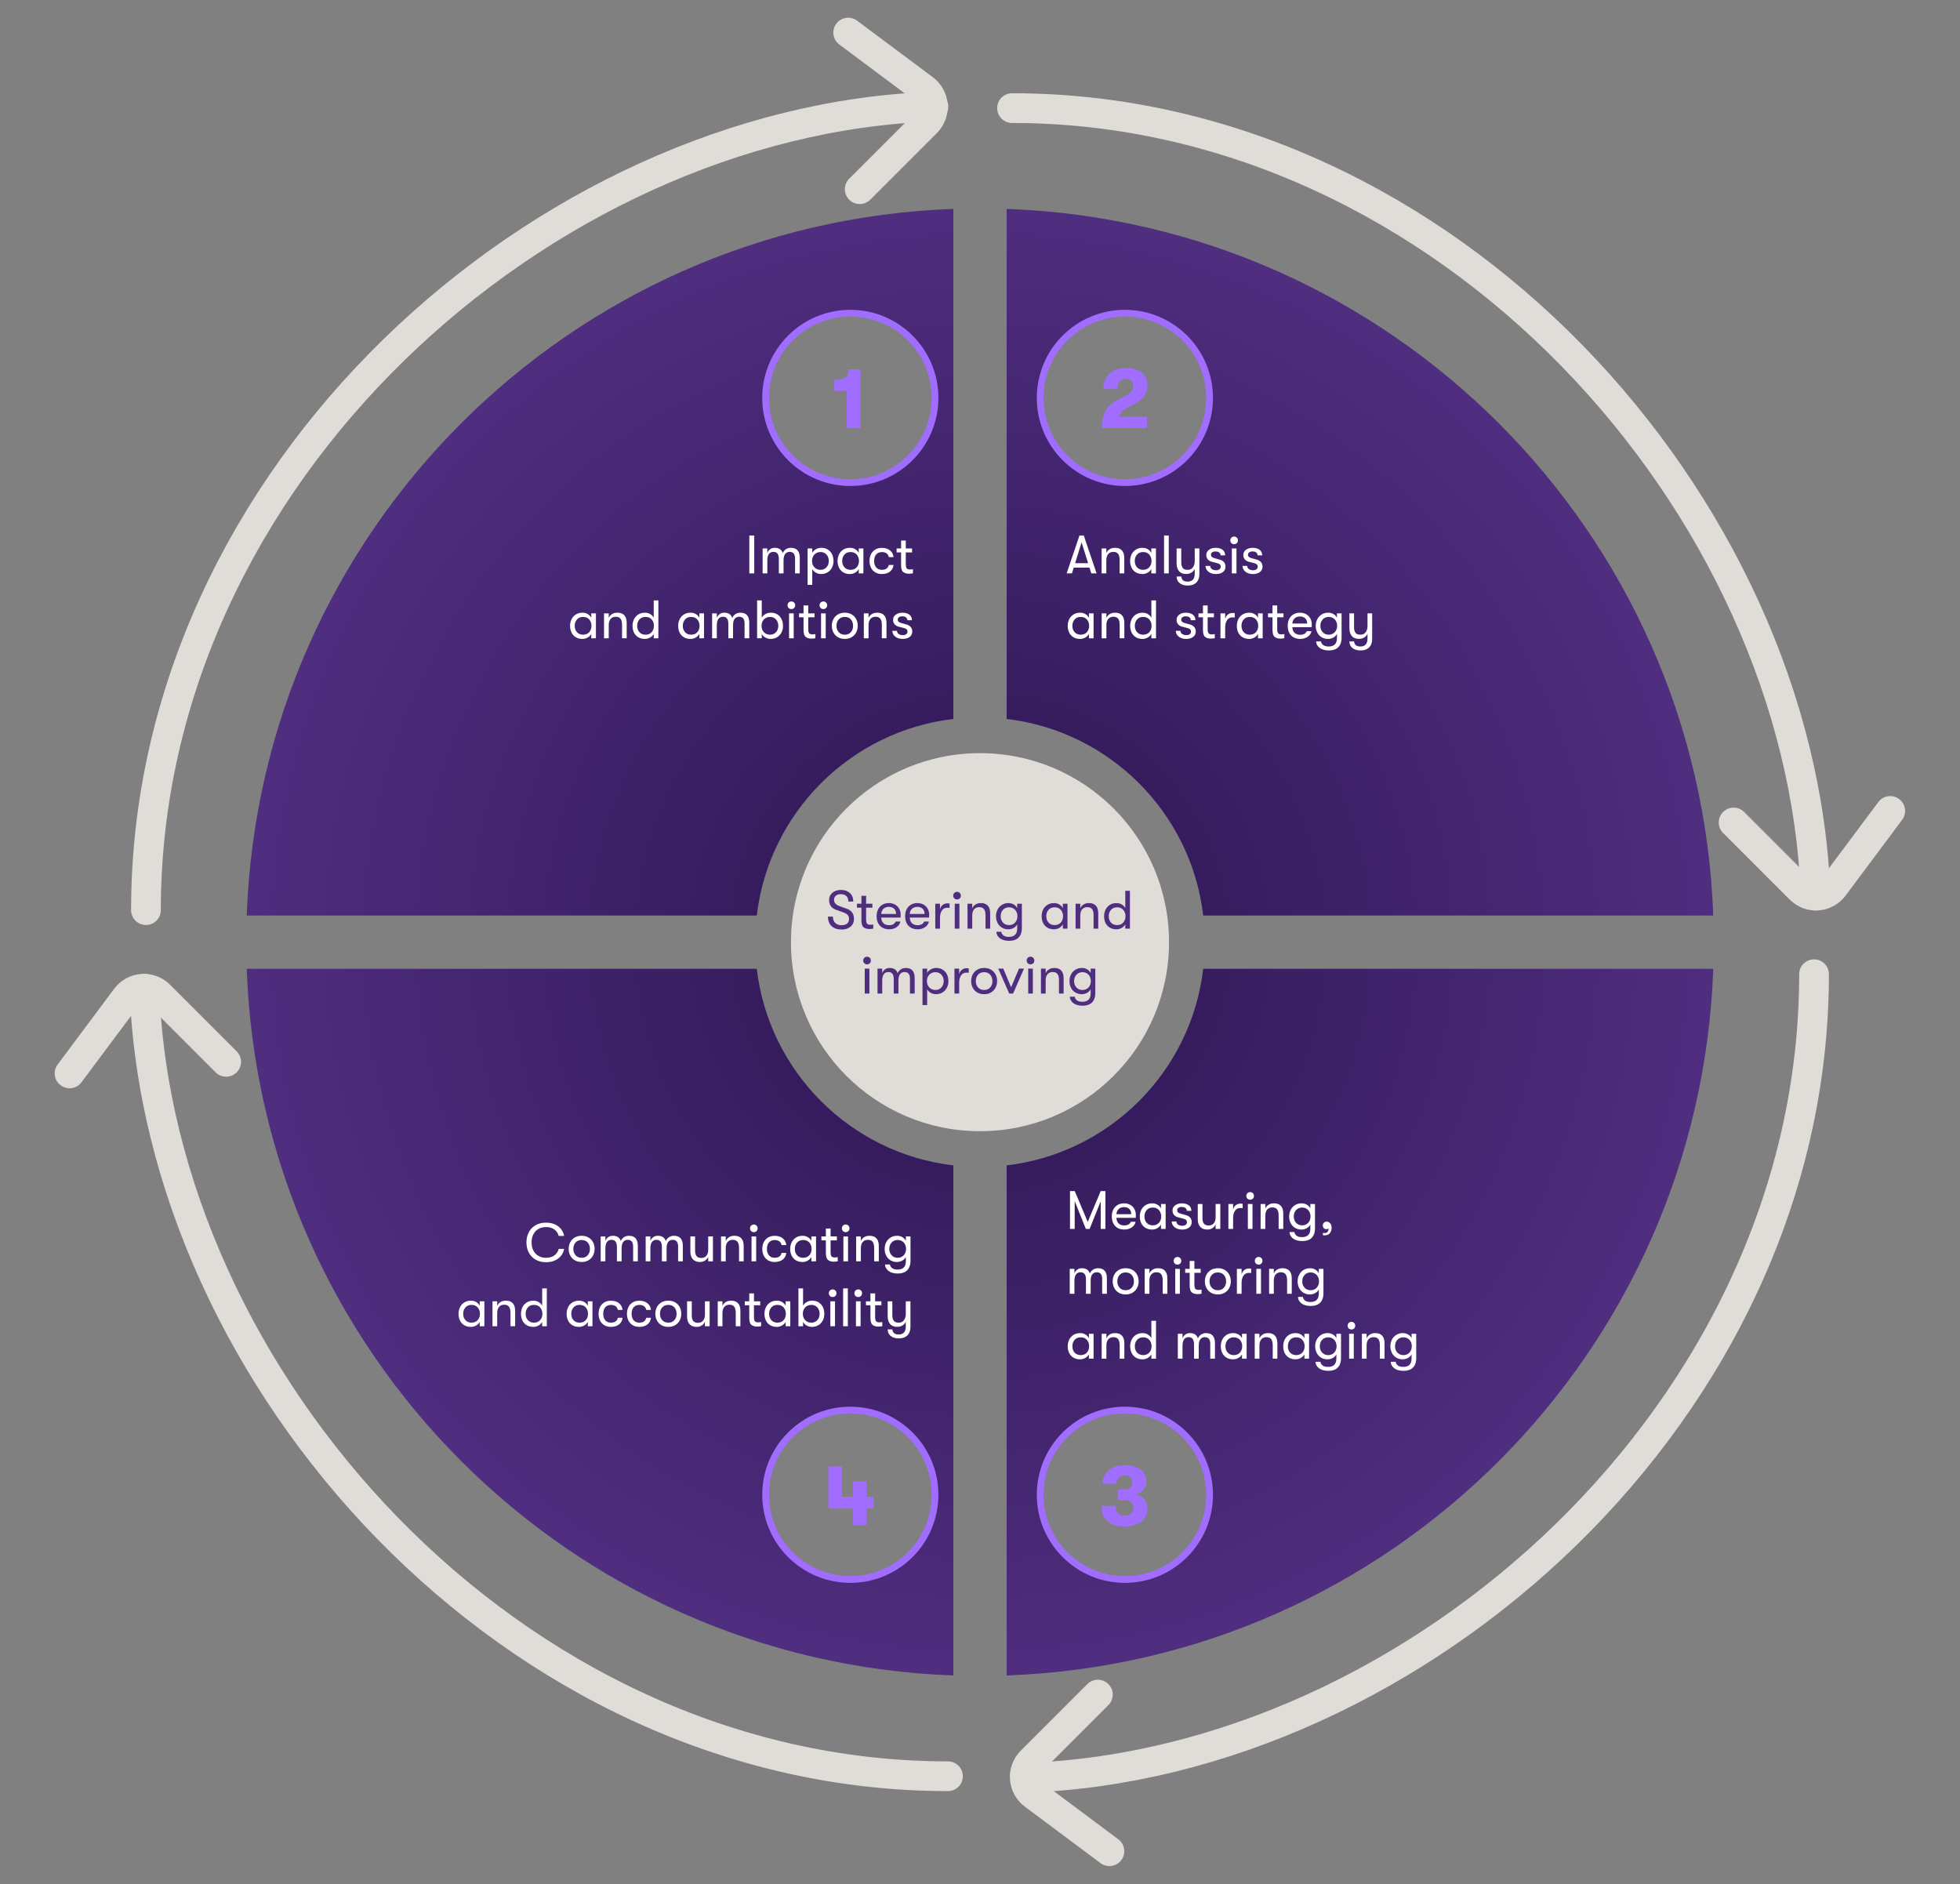 <?xml version="1.0" encoding="UTF-8"?>
<svg xmlns="http://www.w3.org/2000/svg" width="725" height="697" xmlns:xlink="http://www.w3.org/1999/xlink" viewBox="0 0 725 697">
  <rect x="0" y="0" width="725" height="697" fill="#808080" stroke="none"/>
  <defs>
    <radialGradient id="Naamloos_verloop_20" data-name="Naamloos verloop 20" cx="362.5" cy="348.5" fx="362.5" fy="348.5" r="271.23" gradientUnits="userSpaceOnUse">
      <stop offset="0" stop-color="#2b144d"/>
      <stop offset=".41" stop-color="#3a1f63"/>
      <stop offset="1" stop-color="#4f2d7f"/>
    </radialGradient>
  </defs>
  <g id="BG_elementjes" data-name="BG elementjes">
    <path d="M372.35,77.27v188.66c38.06,4.48,68.24,34.66,72.72,72.72h188.66c-5.06-142.07-119.31-256.32-261.38-261.38ZM416.09,178.5c-17.3,0-31.33-14.02-31.33-31.32s14.03-31.33,31.33-31.33,31.32,14.02,31.32,31.33-14.02,31.32-31.32,31.32ZM445.07,358.35c-4.48,38.06-34.66,68.24-72.72,72.72v188.66c142.07-5.06,256.32-119.31,261.38-261.38h-188.66ZM416.09,584.23c-17.3,0-31.33-14.03-31.33-31.33s14.03-31.32,31.33-31.32,31.32,14.02,31.32,31.32-14.02,31.33-31.32,31.33ZM279.93,358.35H91.27c5.06,142.07,119.31,256.32,261.38,261.38v-188.66c-38.06-4.48-68.24-34.66-72.72-72.72ZM314.53,584.23c-17.3,0-31.33-14.03-31.33-31.33s14.03-31.32,31.33-31.32,31.33,14.02,31.33,31.32-14.03,31.33-31.33,31.33ZM91.27,338.65h188.66c4.48-38.06,34.66-68.24,72.72-72.72V77.27c-142.07,5.06-256.32,119.31-261.38,261.38ZM314.53,178.5c-17.3,0-31.33-14.02-31.33-31.32s14.03-31.33,31.33-31.33,31.33,14.02,31.33,31.33-14.03,31.32-31.33,31.32Z" fill="url(#Naamloos_verloop_20)"/>
    <circle cx="362.5" cy="348.5" r="69.92" fill="#e0dcd7"/>
    <circle cx="314.53" cy="147.18" r="31.33" fill="none" stroke="#a06dff" stroke-miterlimit="10" stroke-width="2.5"/>
    <circle cx="416.09" cy="147.18" r="31.33" fill="none" stroke="#a06dff" stroke-miterlimit="10" stroke-width="2.5"/>
    <circle cx="314.53" cy="552.9" r="31.33" fill="none" stroke="#a06dff" stroke-miterlimit="10" stroke-width="2.5"/>
    <circle cx="416.09" cy="552.9" r="31.33" fill="none" stroke="#a06dff" stroke-miterlimit="10" stroke-width="2.5"/>
    <path d="M53.99,336.65c-.03-161.4,147.41-292.14,291.28-297.22" fill="none" stroke="#e0dcd7" stroke-linecap="round" stroke-miterlimit="10" stroke-width="11"/>
    <path d="M350.65,657.01c-161.4.03-292.14-147.41-297.22-291.28" fill="none" stroke="#e0dcd7" stroke-linecap="round" stroke-miterlimit="10" stroke-width="11"/>
    <path d="M671.01,360.35c.03,161.4-147.41,292.14-291.28,297.22" fill="none" stroke="#e0dcd7" stroke-linecap="round" stroke-miterlimit="10" stroke-width="11"/>
    <path d="M374.35,39.99c161.4-.03,292.14,147.41,297.22,291.28" fill="none" stroke="#e0dcd7" stroke-linecap="round" stroke-miterlimit="10" stroke-width="11"/>
    <path d="M313.74,12.05l28.03,20.92c4,2.99,4.42,8.83.89,12.36l-24.65,24.65" fill="none" stroke="#e0dcd7" stroke-linecap="round" stroke-miterlimit="10" stroke-width="11"/>
    <path d="M699.19,299.96l-20.92,28.03c-2.99,4-8.83,4.42-12.36.89l-24.65-24.65" fill="none" stroke="#e0dcd7" stroke-linecap="round" stroke-miterlimit="10" stroke-width="11"/>
    <path d="M410.37,684.74l-28.03-20.92c-4-2.99-4.42-8.83-.89-12.36l24.65-24.65" fill="none" stroke="#e0dcd7" stroke-linecap="round" stroke-miterlimit="10" stroke-width="11"/>
    <path d="M25.73,397.04l20.92-28.03c2.99-4,8.83-4.42,12.36-.89l24.65,24.65" fill="none" stroke="#e0dcd7" stroke-linecap="round" stroke-miterlimit="10" stroke-width="11"/>
  </g>
  <g id="Teksten">
    <g>
      <rect x="292.6" y="278.58" width="139.81" height="139.84" fill="none"/>
      <path d="M307.6,342.56c-.89-.84-1.34-2.01-1.34-3.52h1.82c0,.99.29,1.76.86,2.33s1.36.85,2.36.85c.88,0,1.56-.2,2.04-.6s.72-.97.72-1.7c0-.61-.17-1.11-.51-1.49-.34-.38-.92-.71-1.73-.99l-2.32-.82c-1.88-.6-2.82-1.83-2.82-3.68,0-.73.19-1.39.56-1.96.37-.57.89-1.02,1.56-1.33.67-.31,1.43-.47,2.28-.47,1.37,0,2.47.39,3.3,1.16.83.77,1.24,1.81,1.24,3.12h-1.82c0-.87-.24-1.54-.72-2.01s-1.17-.71-2.06-.71c-.77,0-1.39.19-1.84.57-.45.38-.68.89-.68,1.53,0,.59.2,1.08.59,1.47s1.02.74,1.89,1.03l2.16.76c1.83.63,2.74,1.88,2.74,3.76,0,1.2-.41,2.16-1.24,2.88-.83.72-1.93,1.08-3.32,1.08-1.59,0-2.83-.42-3.72-1.26Z" fill="#4f2d7f"/>
      <path d="M319.46,343.01c-.55-.41-.82-1.26-.82-2.57v-4.7h-1.66v-1.46h1.66v-2.92h1.74v2.92h2.32v1.46h-2.32v4.32c0,.81.12,1.35.36,1.61.24.26.61.39,1.12.39.19,0,.39-.01.6-.03s.4-.05.56-.09v1.54c-.4.09-.92.14-1.56.14-.79,0-1.45-.2-2-.61Z" fill="#4f2d7f"/>
      <path d="M325.51,342.43c-.83-.87-1.25-2.06-1.25-3.55,0-.96.19-1.81.56-2.54.37-.73.9-1.3,1.59-1.7.69-.4,1.48-.6,2.39-.6.85,0,1.61.18,2.27.55.66.37,1.17.88,1.54,1.54.37.66.55,1.41.55,2.25,0,.4-.01.74-.04,1.02h-7.14c.01.88.28,1.57.8,2.07s1.22.75,2.1.75c.61,0,1.13-.12,1.54-.35.41-.23.71-.57.9-1.01h1.74c-.16.85-.63,1.55-1.4,2.08-.77.53-1.7.8-2.78.8-1.41,0-2.54-.44-3.37-1.31ZM331.46,338.06c0-.81-.24-1.45-.71-1.92-.47-.47-1.13-.7-1.97-.7s-1.49.24-1.99.72-.77,1.11-.81,1.9h5.48Z" fill="#4f2d7f"/>
      <path d="M336.05,342.43c-.83-.87-1.25-2.06-1.25-3.55,0-.96.19-1.81.56-2.54.37-.73.9-1.3,1.59-1.7.69-.4,1.48-.6,2.39-.6.85,0,1.61.18,2.27.55.66.37,1.17.88,1.54,1.54.37.66.55,1.41.55,2.25,0,.4-.01.74-.04,1.02h-7.14c.01.88.28,1.57.8,2.07s1.22.75,2.1.75c.61,0,1.13-.12,1.54-.35.41-.23.71-.57.9-1.01h1.74c-.16.85-.63,1.55-1.4,2.08-.77.53-1.7.8-2.78.8-1.41,0-2.54-.44-3.37-1.31ZM342,338.06c0-.81-.24-1.45-.71-1.92-.47-.47-1.13-.7-1.97-.7s-1.49.24-1.99.72-.77,1.11-.81,1.9h5.48Z" fill="#4f2d7f"/>
      <path d="M345.96,334.28h1.74v2.1c.17-.73.51-1.29,1.01-1.67s1.06-.57,1.69-.57c.36,0,.64.03.84.08v1.6c-.2-.04-.49-.06-.86-.06-.87,0-1.53.35-1.99,1.04-.46.69-.69,1.59-.69,2.68v4.02h-1.74v-9.22Z" fill="#4f2d7f"/>
      <path d="M353,332.3c-.27-.27-.4-.6-.4-1s.13-.74.4-1.01c.27-.27.61-.41,1.02-.41s.73.14,1,.41c.27.27.4.61.4,1.01s-.13.73-.4,1c-.27.27-.6.4-1,.4s-.75-.13-1.02-.4ZM353.16,334.28h1.72v9.22h-1.72v-9.22Z" fill="#4f2d7f"/>
      <path d="M357.88,334.28h1.74v1.7c.25-.6.66-1.07,1.21-1.42.55-.35,1.22-.52,2.01-.52,1.12,0,1.97.32,2.55.96s.87,1.58.87,2.82v5.68h-1.72v-4.92c0-1.04-.18-1.81-.55-2.3-.37-.49-.96-.74-1.77-.74s-1.48.28-1.93.83c-.45.55-.67,1.3-.67,2.25v4.88h-1.74v-9.22Z" fill="#4f2d7f"/>
      <path d="M377.98,334.28v8.98c0,1.76-.53,3.05-1.6,3.88-.77.57-1.83.86-3.18.86-.64,0-1.24-.08-1.81-.23-.57-.15-1.06-.38-1.47-.67-.41-.29-.74-.65-.98-1.07-.24-.42-.37-.88-.38-1.37h1.82c.07.56.34,1.01.81,1.36.47.35,1.14.52,1.99.52,1.01,0,1.78-.26,2.3-.77.52-.51.78-1.31.78-2.39v-1.5c-.28.57-.73,1.03-1.34,1.36-.61.33-1.26.5-1.94.5-.92,0-1.72-.21-2.41-.64-.69-.43-1.22-1.01-1.59-1.74-.37-.73-.56-1.55-.56-2.46s.19-1.73.58-2.47c.39-.74.93-1.32,1.63-1.75s1.5-.64,2.39-.64c.72,0,1.37.17,1.94.5.57.33,1.01.79,1.3,1.38v-1.64h1.72ZM374.87,341.74c.47-.29.84-.69,1.09-1.19s.38-1.05.38-1.65-.13-1.17-.38-1.67-.62-.9-1.09-1.19c-.47-.29-1.02-.44-1.65-.44-.91,0-1.65.31-2.22.93-.57.62-.86,1.41-.86,2.37s.29,1.73.86,2.35,1.31.93,2.22.93c.63,0,1.18-.15,1.65-.44Z" fill="#4f2d7f"/>
      <path d="M387.4,343.11c-.69-.42-1.22-1-1.57-1.73-.35-.73-.53-1.56-.53-2.48s.19-1.73.56-2.47c.37-.74.91-1.32,1.6-1.75s1.51-.64,2.44-.64c.72,0,1.37.17,1.94.51.57.34,1.01.8,1.3,1.37v-1.64h1.72v9.22h-1.72v-1.62c-.29.56-.74,1.01-1.34,1.35-.6.34-1.25.51-1.94.51-.95,0-1.77-.21-2.46-.63ZM392.39,341.24c.55-.63.83-1.41.83-2.34s-.28-1.72-.83-2.35c-.55-.63-1.32-.95-2.29-.95s-1.68.31-2.24.93c-.56.62-.84,1.41-.84,2.37s.28,1.75.84,2.36c.56.61,1.31.92,2.24.92s1.74-.31,2.29-.94Z" fill="#4f2d7f"/>
      <path d="M397.86,334.28h1.74v1.7c.25-.6.66-1.07,1.21-1.42.55-.35,1.22-.52,2.01-.52,1.12,0,1.97.32,2.55.96s.87,1.58.87,2.82v5.68h-1.72v-4.92c0-1.04-.18-1.81-.55-2.3-.37-.49-.96-.74-1.77-.74s-1.48.28-1.93.83c-.45.55-.67,1.3-.67,2.25v4.88h-1.74v-9.22Z" fill="#4f2d7f"/>
      <path d="M417.96,329.5v14h-1.72v-1.62c-.29.56-.74,1.01-1.34,1.35-.6.34-1.25.51-1.94.51-.95,0-1.77-.21-2.46-.63-.69-.42-1.22-1-1.57-1.73-.35-.73-.53-1.56-.53-2.48s.19-1.73.56-2.47c.37-.74.91-1.32,1.6-1.75s1.51-.64,2.44-.64c.72,0,1.37.17,1.94.51.57.34,1.01.8,1.3,1.37v-6.42h1.72ZM415.49,341.24c.55-.63.83-1.41.83-2.34s-.28-1.72-.83-2.35c-.55-.63-1.32-.95-2.29-.95s-1.68.31-2.24.93c-.56.62-.84,1.41-.84,2.37s.28,1.75.84,2.36c.56.61,1.31.92,2.24.92s1.74-.31,2.29-.94Z" fill="#4f2d7f"/>
      <path d="M319.71,356.3c-.27-.27-.4-.6-.4-1s.13-.74.4-1.01.61-.41,1.02-.41.73.14,1,.41.4.61.4,1.01-.13.73-.4,1-.6.4-1,.4-.75-.13-1.02-.4ZM319.87,358.28h1.72v9.22h-1.72v-9.22Z" fill="#4f2d7f"/>
      <path d="M324.59,358.28h1.74v1.68c.19-.55.52-1,1-1.37.48-.37,1.07-.55,1.76-.55.79,0,1.43.17,1.93.52.5.35.84.83,1.01,1.46.21-.57.59-1.05,1.13-1.42.54-.37,1.16-.56,1.85-.56,1.17,0,2.02.33,2.54.98.52.65.78,1.53.78,2.64v5.84h-1.74v-5.5c0-1.64-.67-2.46-2-2.46-.71,0-1.26.26-1.66.77-.4.51-.6,1.31-.6,2.39v4.8h-1.74v-5.36c0-1.73-.66-2.6-1.98-2.6-.73,0-1.3.26-1.69.79-.39.53-.59,1.32-.59,2.37v4.8h-1.74v-9.22Z" fill="#4f2d7f"/>
      <path d="M348.67,358.65c.68.41,1.21.98,1.58,1.72.37.74.56,1.58.56,2.53s-.19,1.77-.58,2.5-.93,1.31-1.62,1.72-1.48.62-2.36.62c-.71,0-1.36-.17-1.96-.5s-1.05-.79-1.34-1.36v5.88h-1.72v-13.48h1.72v1.64c.29-.57.75-1.03,1.36-1.37s1.29-.51,2.04-.51c.87,0,1.64.2,2.32.61ZM348.21,365.26c.57-.61.86-1.4.86-2.36,0-.63-.13-1.19-.39-1.7-.26-.51-.62-.9-1.09-1.18-.47-.28-.99-.42-1.58-.42-.92,0-1.67.31-2.26.92-.59.61-.88,1.41-.88,2.38s.29,1.75.88,2.36c.59.61,1.34.92,2.26.92s1.63-.31,2.2-.92Z" fill="#4f2d7f"/>
      <path d="M353.05,358.28h1.74v2.1c.17-.73.51-1.29,1.01-1.67s1.06-.57,1.69-.57c.36,0,.64.03.84.08v1.6c-.2-.04-.49-.06-.86-.06-.87,0-1.53.35-1.99,1.04s-.69,1.59-.69,2.68v4.02h-1.74v-9.22Z" fill="#4f2d7f"/>
      <path d="M361.48,367.1c-.73-.43-1.28-1.01-1.67-1.75-.39-.74-.58-1.56-.58-2.45s.19-1.73.58-2.47c.39-.74.94-1.32,1.67-1.75.73-.43,1.58-.64,2.55-.64s1.82.21,2.55.64c.73.43,1.28,1.01,1.67,1.75.39.74.58,1.56.58,2.47s-.2,1.71-.59,2.45c-.39.74-.95,1.32-1.67,1.75-.72.43-1.57.64-2.54.64s-1.82-.21-2.55-.64ZM366.27,365.25c.55-.62.82-1.4.82-2.35s-.27-1.75-.82-2.37-1.29-.93-2.24-.93-1.7.31-2.25.93c-.55.62-.83,1.41-.83,2.37s.28,1.73.83,2.35c.55.62,1.3.93,2.25.93s1.69-.31,2.24-.93Z" fill="#4f2d7f"/>
      <path d="M369.25,358.28h1.86l2.9,6.9,2.92-6.9h1.86l-4.06,9.22h-1.42l-4.06-9.22Z" fill="#4f2d7f"/>
      <path d="M380.17,356.3c-.27-.27-.4-.6-.4-1s.13-.74.4-1.01.61-.41,1.02-.41.73.14,1,.41c.27.27.4.61.4,1.01s-.13.73-.4,1c-.27.27-.6.4-1,.4s-.75-.13-1.02-.4ZM380.33,358.28h1.72v9.22h-1.72v-9.22Z" fill="#4f2d7f"/>
      <path d="M385.05,358.28h1.74v1.7c.25-.6.66-1.07,1.21-1.42.55-.35,1.22-.52,2.01-.52,1.12,0,1.97.32,2.55.96s.87,1.58.87,2.82v5.68h-1.72v-4.92c0-1.04-.18-1.81-.55-2.3-.37-.49-.96-.74-1.77-.74s-1.48.28-1.93.83c-.45.55-.67,1.3-.67,2.25v4.88h-1.74v-9.22Z" fill="#4f2d7f"/>
      <path d="M405.15,358.28v8.98c0,1.76-.53,3.05-1.6,3.88-.77.57-1.83.86-3.18.86-.64,0-1.24-.08-1.81-.23-.57-.15-1.06-.38-1.47-.67-.41-.29-.74-.65-.98-1.07-.24-.42-.37-.88-.38-1.37h1.82c.07.56.34,1.01.81,1.36.47.35,1.14.52,1.99.52,1.01,0,1.78-.26,2.3-.77.52-.51.78-1.31.78-2.39v-1.5c-.28.57-.73,1.03-1.34,1.36s-1.26.5-1.94.5c-.92,0-1.72-.21-2.41-.64-.69-.43-1.22-1.01-1.59-1.74-.37-.73-.56-1.55-.56-2.46s.19-1.73.58-2.47c.39-.74.93-1.32,1.63-1.75.7-.43,1.5-.64,2.39-.64.72,0,1.37.17,1.94.5s1.01.79,1.3,1.38v-1.64h1.72ZM402.04,365.74c.47-.29.84-.69,1.09-1.19s.38-1.05.38-1.65-.13-1.17-.38-1.67-.62-.9-1.09-1.19-1.02-.44-1.65-.44c-.91,0-1.65.31-2.22.93s-.86,1.41-.86,2.37.29,1.73.86,2.35,1.31.93,2.22.93c.63,0,1.18-.15,1.65-.44Z" fill="#4f2d7f"/>
    </g>
    <g>
      <rect x="181.19" y="179.7" width="157.1" height="74.8" fill="none"/>
      <path d="M277.17,198.09h1.82v14h-1.82v-14Z" fill="#fff"/>
      <path d="M282.09,202.87h1.74v1.68c.19-.55.52-1,1-1.37.48-.37,1.07-.55,1.76-.55.79,0,1.43.17,1.93.52s.84.83,1.01,1.46c.21-.57.59-1.05,1.13-1.42.54-.37,1.16-.56,1.85-.56,1.17,0,2.02.33,2.54.98.52.65.78,1.53.78,2.64v5.84h-1.74v-5.5c0-1.64-.67-2.46-2-2.46-.71,0-1.26.26-1.66.77-.4.51-.6,1.31-.6,2.39v4.8h-1.74v-5.36c0-1.73-.66-2.6-1.98-2.6-.73,0-1.3.26-1.69.79-.39.53-.59,1.32-.59,2.37v4.8h-1.74v-9.22Z" fill="#fff"/>
      <path d="M306.17,203.24c.68.41,1.21.98,1.58,1.72.37.74.56,1.58.56,2.53s-.19,1.77-.58,2.5c-.39.73-.93,1.31-1.62,1.72s-1.48.62-2.36.62c-.71,0-1.36-.17-1.96-.5-.6-.33-1.05-.79-1.34-1.36v5.88h-1.72v-13.48h1.72v1.64c.29-.57.75-1.03,1.36-1.37.61-.34,1.29-.51,2.04-.51.87,0,1.64.2,2.32.61ZM305.71,209.85c.57-.61.86-1.4.86-2.36,0-.63-.13-1.19-.39-1.7s-.62-.9-1.09-1.18c-.47-.28-.99-.42-1.58-.42-.92,0-1.67.31-2.26.92-.59.61-.88,1.41-.88,2.38s.29,1.75.88,2.36c.59.61,1.34.92,2.26.92s1.63-.31,2.2-.92Z" fill="#fff"/>
      <path d="M311.91,211.7c-.69-.42-1.22-1-1.57-1.73-.35-.73-.53-1.56-.53-2.48s.19-1.73.56-2.47c.37-.74.91-1.32,1.6-1.75s1.51-.64,2.44-.64c.72,0,1.37.17,1.94.51.57.34,1.01.8,1.3,1.37v-1.64h1.72v9.22h-1.72v-1.62c-.29.56-.74,1.01-1.34,1.35-.6.34-1.25.51-1.94.51-.95,0-1.77-.21-2.46-.63ZM316.9,209.83c.55-.63.83-1.41.83-2.34s-.28-1.72-.83-2.35c-.55-.63-1.32-.95-2.29-.95s-1.68.31-2.24.93c-.56.62-.84,1.41-.84,2.37s.28,1.75.84,2.36c.56.61,1.31.92,2.24.92s1.74-.31,2.29-.94Z" fill="#fff"/>
      <path d="M323.78,211.72c-.69-.41-1.22-.98-1.59-1.71-.37-.73-.56-1.57-.56-2.52s.19-1.79.56-2.52c.37-.73.9-1.3,1.59-1.71.69-.41,1.5-.61,2.43-.61,1.23,0,2.22.31,2.99.93.77.62,1.2,1.45,1.31,2.49h-1.74c-.12-.61-.4-1.08-.83-1.39-.43-.31-1.02-.47-1.75-.47-.88,0-1.57.29-2.08.87-.51.58-.76,1.38-.76,2.41s.25,1.81.76,2.4c.51.59,1.2.88,2.08.88.72,0,1.3-.15,1.74-.46.44-.31.72-.75.84-1.34h1.74c-.11,1.03-.54,1.84-1.31,2.45-.77.61-1.76.91-2.99.91-.93,0-1.74-.2-2.43-.61Z" fill="#fff"/>
      <path d="M334.13,211.6c-.55-.41-.82-1.26-.82-2.57v-4.7h-1.66v-1.46h1.66v-2.92h1.74v2.92h2.32v1.46h-2.32v4.32c0,.81.12,1.35.36,1.61.24.26.61.39,1.12.39.19,0,.39-.01.6-.03.21-.02.4-.05.56-.09v1.54c-.4.09-.92.14-1.56.14-.79,0-1.45-.2-2-.61Z" fill="#fff"/>
      <path d="M212.97,235.7c-.69-.42-1.22-1-1.57-1.73-.35-.73-.53-1.56-.53-2.48s.19-1.73.56-2.47c.37-.74.91-1.32,1.6-1.75.69-.43,1.51-.64,2.44-.64.72,0,1.37.17,1.94.51s1.01.8,1.3,1.37v-1.64h1.72v9.22h-1.72v-1.62c-.29.56-.74,1.01-1.34,1.35-.6.34-1.25.51-1.94.51-.95,0-1.77-.21-2.46-.63ZM217.96,233.83c.55-.63.83-1.41.83-2.34s-.28-1.72-.83-2.35c-.55-.63-1.32-.95-2.29-.95s-1.68.31-2.24.93-.84,1.41-.84,2.37.28,1.75.84,2.36,1.31.92,2.24.92,1.74-.31,2.29-.94Z" fill="#fff"/>
      <path d="M223.43,226.87h1.74v1.7c.25-.6.66-1.07,1.21-1.42.55-.35,1.22-.52,2.01-.52,1.12,0,1.97.32,2.55.96.58.64.87,1.58.87,2.82v5.68h-1.72v-4.92c0-1.04-.18-1.81-.55-2.3s-.96-.74-1.77-.74-1.48.28-1.93.83c-.45.55-.67,1.3-.67,2.25v4.88h-1.74v-9.22Z" fill="#fff"/>
      <path d="M243.53,222.09v14h-1.72v-1.62c-.29.56-.74,1.01-1.34,1.35-.6.34-1.25.51-1.94.51-.95,0-1.77-.21-2.46-.63s-1.22-1-1.57-1.73c-.35-.73-.53-1.56-.53-2.48s.19-1.73.56-2.47c.37-.74.91-1.32,1.6-1.75.69-.43,1.51-.64,2.44-.64.72,0,1.37.17,1.94.51s1.01.8,1.3,1.37v-6.42h1.72ZM241.06,233.83c.55-.63.83-1.41.83-2.34s-.28-1.72-.83-2.35c-.55-.63-1.32-.95-2.29-.95s-1.68.31-2.24.93-.84,1.41-.84,2.37.28,1.75.84,2.36,1.31.92,2.24.92,1.74-.31,2.29-.94Z" fill="#fff"/>
      <path d="M252.95,235.7c-.69-.42-1.22-1-1.57-1.73s-.53-1.56-.53-2.48.19-1.73.56-2.47c.37-.74.91-1.32,1.6-1.75.69-.43,1.51-.64,2.44-.64.72,0,1.37.17,1.94.51s1.01.8,1.3,1.37v-1.64h1.72v9.22h-1.72v-1.62c-.29.56-.74,1.01-1.34,1.35-.6.34-1.25.51-1.94.51-.95,0-1.77-.21-2.46-.63ZM257.94,233.83c.55-.63.83-1.41.83-2.34s-.28-1.72-.83-2.35c-.55-.63-1.32-.95-2.29-.95s-1.68.31-2.24.93c-.56.62-.84,1.41-.84,2.37s.28,1.75.84,2.36c.56.61,1.31.92,2.24.92s1.74-.31,2.29-.94Z" fill="#fff"/>
      <path d="M263.41,226.87h1.74v1.68c.19-.55.52-1,1-1.37.48-.37,1.07-.55,1.76-.55.79,0,1.43.17,1.93.52.5.35.84.83,1.01,1.46.21-.57.59-1.05,1.13-1.42.54-.37,1.16-.56,1.85-.56,1.17,0,2.02.33,2.54.98.52.65.78,1.53.78,2.64v5.84h-1.74v-5.5c0-1.64-.67-2.46-2-2.46-.71,0-1.26.26-1.66.77-.4.51-.6,1.31-.6,2.39v4.8h-1.74v-5.36c0-1.73-.66-2.6-1.98-2.6-.73,0-1.3.26-1.69.79-.39.53-.59,1.32-.59,2.37v4.8h-1.74v-9.22Z" fill="#fff"/>
      <path d="M287.49,227.24c.68.41,1.21.98,1.58,1.72.37.74.56,1.58.56,2.53s-.19,1.77-.58,2.5-.93,1.31-1.62,1.72-1.48.62-2.36.62c-.71,0-1.36-.17-1.96-.5-.6-.33-1.05-.79-1.34-1.36v1.62h-1.72v-14h1.72v6.42c.29-.57.75-1.03,1.36-1.37s1.29-.51,2.04-.51c.87,0,1.64.2,2.32.61ZM287.03,233.85c.57-.61.86-1.4.86-2.36,0-.63-.13-1.19-.39-1.7s-.62-.9-1.09-1.18c-.47-.28-.99-.42-1.58-.42-.92,0-1.67.31-2.26.92-.59.61-.88,1.41-.88,2.38s.29,1.75.88,2.36c.59.61,1.34.92,2.26.92s1.63-.31,2.2-.92Z" fill="#fff"/>
      <path d="M291.71,224.89c-.27-.27-.4-.6-.4-1s.13-.74.4-1.01.61-.41,1.02-.41.73.14,1,.41c.27.27.4.61.4,1.01s-.13.73-.4,1c-.27.27-.6.4-1,.4s-.75-.13-1.02-.4ZM291.87,226.87h1.72v9.22h-1.72v-9.22Z" fill="#fff"/>
      <path d="M298.05,235.6c-.55-.41-.82-1.26-.82-2.57v-4.7h-1.66v-1.46h1.66v-2.92h1.74v2.92h2.32v1.46h-2.32v4.32c0,.81.12,1.35.36,1.61s.61.39,1.12.39c.19,0,.39,0,.6-.03.21-.02.4-.05.56-.09v1.54c-.4.09-.92.14-1.56.14-.79,0-1.45-.2-2-.61Z" fill="#fff"/>
      <path d="M303.55,224.89c-.27-.27-.4-.6-.4-1s.13-.74.4-1.01.61-.41,1.02-.41.73.14,1,.41c.27.27.4.61.4,1.01s-.13.73-.4,1c-.27.27-.6.4-1,.4s-.75-.13-1.02-.4ZM303.71,226.87h1.72v9.22h-1.72v-9.22Z" fill="#fff"/>
      <path d="M309.94,235.69c-.73-.43-1.28-1.01-1.67-1.75-.39-.74-.58-1.56-.58-2.45s.19-1.73.58-2.47c.39-.74.94-1.32,1.67-1.75.73-.43,1.58-.64,2.55-.64s1.82.21,2.55.64c.73.43,1.28,1.01,1.67,1.75.39.74.58,1.56.58,2.47s-.2,1.71-.59,2.45c-.39.74-.95,1.32-1.67,1.75-.72.43-1.57.64-2.54.64s-1.82-.21-2.55-.64ZM314.73,233.84c.55-.62.82-1.4.82-2.35s-.27-1.75-.82-2.37-1.29-.93-2.24-.93-1.7.31-2.25.93c-.55.62-.83,1.41-.83,2.37s.28,1.73.83,2.35c.55.62,1.3.93,2.25.93s1.69-.31,2.24-.93Z" fill="#fff"/>
      <path d="M319.53,226.87h1.74v1.7c.25-.6.66-1.07,1.21-1.42.55-.35,1.22-.52,2.01-.52,1.12,0,1.97.32,2.55.96s.87,1.58.87,2.82v5.68h-1.72v-4.92c0-1.04-.18-1.81-.55-2.3-.37-.49-.96-.74-1.77-.74s-1.48.28-1.93.83c-.45.55-.67,1.3-.67,2.25v4.88h-1.74v-9.22Z" fill="#fff"/>
      <path d="M331.92,235.94c-.58-.26-1.03-.62-1.36-1.08-.33-.46-.49-.97-.49-1.53h1.72c0,.47.2.85.6,1.15.4.3.93.45,1.6.45.52,0,.93-.12,1.24-.36.31-.24.46-.56.46-.96,0-.33-.1-.6-.3-.81-.2-.21-.56-.38-1.08-.51l-1.88-.48c-.68-.19-1.2-.5-1.55-.93-.35-.43-.53-.97-.53-1.61,0-.77.32-1.41.97-1.9s1.47-.74,2.47-.74c1.09,0,1.96.25,2.59.74.63.49.95,1.17.95,2.04h-1.7c0-.44-.17-.79-.5-1.05-.33-.26-.8-.39-1.4-.39-.49,0-.89.11-1.2.33s-.46.52-.46.89c0,.31.1.56.31.77.21.21.55.38,1.03.51l1.9.52c.68.19,1.21.5,1.58.94.37.44.56.98.56,1.62,0,.87-.32,1.55-.96,2.04-.64.49-1.51.74-2.6.74-.73,0-1.39-.13-1.97-.39Z" fill="#fff"/>
    </g>
    <g>
      <rect x="394.19" y="179.7" width="157.1" height="74.8" fill="none"/>
      <path d="M399.29,198.09h1.6l4.74,14h-1.96l-.68-2.14h-5.82l-.66,2.14h-1.96l4.74-14ZM402.49,208.31l-2.42-7.7-2.38,7.7h4.8Z" fill="#fff"/>
      <path d="M407.49,202.87h1.74v1.7c.25-.6.66-1.07,1.21-1.42.55-.35,1.22-.52,2.01-.52,1.12,0,1.97.32,2.55.96.58.64.87,1.58.87,2.82v5.68h-1.72v-4.92c0-1.04-.18-1.81-.55-2.3-.37-.49-.96-.74-1.77-.74s-1.48.28-1.93.83c-.45.55-.67,1.3-.67,2.25v4.88h-1.74v-9.22Z" fill="#fff"/>
      <path d="M420.12,211.7c-.69-.42-1.22-1-1.57-1.73-.35-.73-.53-1.56-.53-2.48s.19-1.73.56-2.47c.37-.74.91-1.32,1.6-1.75s1.51-.64,2.44-.64c.72,0,1.37.17,1.94.51.57.34,1.01.8,1.3,1.37v-1.64h1.72v9.22h-1.72v-1.62c-.29.56-.74,1.01-1.34,1.35s-1.25.51-1.94.51c-.95,0-1.77-.21-2.46-.63ZM425.12,209.83c.55-.63.83-1.41.83-2.34s-.28-1.72-.83-2.35c-.55-.63-1.32-.95-2.29-.95s-1.68.31-2.24.93c-.56.62-.84,1.41-.84,2.37s.28,1.75.84,2.36c.56.61,1.31.92,2.24.92s1.74-.31,2.29-.94Z" fill="#fff"/>
      <path d="M430.58,198.09h1.74v14h-1.74v-14Z" fill="#fff"/>
      <path d="M443.65,202.87v9.4c0,1.45-.41,2.56-1.24,3.32-.77.67-1.78,1-3.02,1-1.33,0-2.37-.32-3.12-.96-.68-.57-1.03-1.37-1.04-2.38h1.74c.04.6.25,1.06.62,1.39.37.33.97.49,1.78.49s1.44-.24,1.89-.73c.45-.49.67-1.24.67-2.25v-1.72c-.28.59-.69,1.05-1.24,1.38-.55.33-1.2.5-1.96.5-1.16,0-2.03-.35-2.62-1.06s-.88-1.67-.88-2.88v-5.5h1.72v5.14c0,.88.18,1.56.53,2.04.35.48.96.72,1.83.72s1.49-.3,1.94-.91c.45-.61.68-1.36.68-2.25v-4.74h1.72Z" fill="#fff"/>
      <path d="M447.78,211.94c-.58-.26-1.03-.62-1.36-1.08-.33-.46-.49-.97-.49-1.53h1.72c0,.47.2.85.6,1.15.4.3.93.45,1.6.45.52,0,.93-.12,1.24-.36.31-.24.46-.56.46-.96,0-.33-.1-.6-.3-.81-.2-.21-.56-.38-1.08-.51l-1.88-.48c-.68-.19-1.2-.5-1.55-.93-.35-.43-.53-.97-.53-1.61,0-.77.32-1.41.97-1.9.65-.49,1.47-.74,2.47-.74,1.09,0,1.96.25,2.59.74.63.49.95,1.17.95,2.04h-1.7c0-.44-.17-.79-.5-1.05-.33-.26-.8-.39-1.4-.39-.49,0-.89.11-1.2.33-.31.22-.46.52-.46.89,0,.31.1.56.31.77.21.21.55.38,1.03.51l1.9.52c.68.19,1.21.5,1.58.94s.56.98.56,1.62c0,.87-.32,1.55-.96,2.04-.64.49-1.51.74-2.6.74-.73,0-1.39-.13-1.97-.39Z" fill="#fff"/>
      <path d="M455.49,200.89c-.27-.27-.4-.6-.4-1s.13-.74.4-1.01c.27-.27.61-.41,1.02-.41s.73.14,1,.41c.27.27.4.61.4,1.01s-.13.73-.4,1c-.27.27-.6.4-1,.4s-.75-.13-1.02-.4ZM455.65,202.87h1.72v9.22h-1.72v-9.22Z" fill="#fff"/>
      <path d="M461.47,211.94c-.58-.26-1.03-.62-1.36-1.08-.33-.46-.49-.97-.49-1.53h1.72c0,.47.2.85.6,1.15.4.3.93.45,1.6.45.52,0,.93-.12,1.24-.36.31-.24.46-.56.46-.96,0-.33-.1-.6-.3-.81-.2-.21-.56-.38-1.08-.51l-1.88-.48c-.68-.19-1.2-.5-1.55-.93-.35-.43-.53-.97-.53-1.61,0-.77.32-1.41.97-1.9.65-.49,1.47-.74,2.47-.74,1.09,0,1.96.25,2.59.74.63.49.95,1.17.95,2.04h-1.7c0-.44-.17-.79-.5-1.05-.33-.26-.8-.39-1.4-.39-.49,0-.89.11-1.2.33-.31.22-.46.52-.46.89,0,.31.1.56.31.77.21.21.55.38,1.03.51l1.9.52c.68.19,1.21.5,1.58.94s.56.98.56,1.62c0,.87-.32,1.55-.96,2.04-.64.49-1.51.74-2.6.74-.73,0-1.39-.13-1.97-.39Z" fill="#fff"/>
      <path d="M397.05,235.7c-.69-.42-1.22-1-1.57-1.73s-.53-1.56-.53-2.48.19-1.73.56-2.47c.37-.74.91-1.32,1.6-1.75.69-.43,1.51-.64,2.44-.64.72,0,1.37.17,1.94.51s1.01.8,1.3,1.37v-1.64h1.72v9.22h-1.72v-1.62c-.29.56-.74,1.01-1.34,1.35-.6.34-1.25.51-1.94.51-.95,0-1.77-.21-2.46-.63ZM402.04,233.83c.55-.63.83-1.41.83-2.34s-.28-1.72-.83-2.35c-.55-.63-1.32-.95-2.29-.95s-1.68.31-2.24.93c-.56.62-.84,1.41-.84,2.37s.28,1.75.84,2.36c.56.61,1.31.92,2.24.92s1.74-.31,2.29-.94Z" fill="#fff"/>
      <path d="M407.51,226.87h1.74v1.7c.25-.6.66-1.07,1.21-1.42.55-.35,1.22-.52,2.01-.52,1.12,0,1.97.32,2.55.96s.87,1.58.87,2.82v5.68h-1.72v-4.92c0-1.04-.18-1.81-.55-2.3-.37-.49-.96-.74-1.77-.74s-1.48.28-1.93.83c-.45.55-.67,1.3-.67,2.25v4.88h-1.74v-9.22Z" fill="#fff"/>
      <path d="M427.61,222.09v14h-1.72v-1.62c-.29.56-.74,1.01-1.34,1.35-.6.34-1.25.51-1.94.51-.95,0-1.77-.21-2.46-.63s-1.22-1-1.57-1.73-.53-1.56-.53-2.48.19-1.73.56-2.47c.37-.74.91-1.32,1.6-1.75.69-.43,1.51-.64,2.44-.64.72,0,1.37.17,1.94.51s1.01.8,1.3,1.37v-6.42h1.72ZM425.14,233.83c.55-.63.83-1.41.83-2.34s-.28-1.72-.83-2.35c-.55-.63-1.32-.95-2.29-.95s-1.68.31-2.24.93c-.56.62-.84,1.41-.84,2.37s.28,1.75.84,2.36c.56.61,1.31.92,2.24.92s1.74-.31,2.29-.94Z" fill="#fff"/>
      <path d="M436.78,235.94c-.58-.26-1.03-.62-1.36-1.08-.33-.46-.49-.97-.49-1.53h1.72c0,.47.2.85.6,1.15.4.3.93.45,1.6.45.52,0,.93-.12,1.24-.36.31-.24.46-.56.46-.96,0-.33-.1-.6-.3-.81-.2-.21-.56-.38-1.08-.51l-1.88-.48c-.68-.19-1.2-.5-1.55-.93s-.53-.97-.53-1.61c0-.77.32-1.41.97-1.9.65-.49,1.47-.74,2.47-.74,1.09,0,1.96.25,2.59.74.63.49.95,1.17.95,2.04h-1.7c0-.44-.17-.79-.5-1.05-.33-.26-.8-.39-1.4-.39-.49,0-.89.11-1.2.33-.31.22-.46.52-.46.89,0,.31.1.56.31.77.21.21.55.38,1.03.51l1.9.52c.68.19,1.21.5,1.58.94.37.44.56.98.56,1.62,0,.87-.32,1.55-.96,2.04-.64.49-1.51.74-2.6.74-.73,0-1.39-.13-1.97-.39Z" fill="#fff"/>
      <path d="M445.79,235.6c-.55-.41-.82-1.26-.82-2.57v-4.7h-1.66v-1.46h1.66v-2.92h1.74v2.92h2.32v1.46h-2.32v4.32c0,.81.12,1.35.36,1.61s.61.39,1.12.39c.19,0,.39,0,.6-.03.21-.02.4-.05.56-.09v1.54c-.4.09-.92.14-1.56.14-.79,0-1.45-.2-2-.61Z" fill="#fff"/>
      <path d="M451.45,226.87h1.74v2.1c.17-.73.51-1.29,1.01-1.67s1.06-.57,1.69-.57c.36,0,.64.03.84.08v1.6c-.2-.04-.49-.06-.86-.06-.87,0-1.53.35-1.99,1.04s-.69,1.59-.69,2.68v4.02h-1.74v-9.22Z" fill="#fff"/>
      <path d="M459.6,235.7c-.69-.42-1.22-1-1.57-1.73-.35-.73-.53-1.56-.53-2.48s.19-1.73.56-2.47c.37-.74.91-1.32,1.6-1.75.69-.43,1.51-.64,2.44-.64.72,0,1.37.17,1.94.51s1.01.8,1.3,1.37v-1.64h1.72v9.22h-1.72v-1.62c-.29.56-.74,1.01-1.34,1.35-.6.34-1.25.51-1.94.51-.95,0-1.77-.21-2.46-.63ZM464.59,233.83c.55-.63.83-1.41.83-2.34s-.28-1.72-.83-2.35c-.55-.63-1.32-.95-2.29-.95s-1.68.31-2.24.93c-.56.62-.84,1.41-.84,2.37s.28,1.75.84,2.36c.56.61,1.31.92,2.24.92s1.74-.31,2.29-.94Z" fill="#fff"/>
      <path d="M471.52,235.6c-.55-.41-.82-1.26-.82-2.57v-4.7h-1.66v-1.46h1.66v-2.92h1.74v2.92h2.32v1.46h-2.32v4.32c0,.81.12,1.35.36,1.61s.61.39,1.12.39c.19,0,.39,0,.6-.03.21-.02.4-.05.56-.09v1.54c-.4.09-.92.14-1.56.14-.79,0-1.45-.2-2-.61Z" fill="#fff"/>
      <path d="M477.57,235.02c-.83-.87-1.25-2.06-1.25-3.55,0-.96.19-1.81.56-2.54.37-.73.9-1.3,1.59-1.7.69-.4,1.48-.6,2.39-.6.85,0,1.61.18,2.27.55.66.37,1.17.88,1.54,1.54.37.66.55,1.41.55,2.25,0,.4-.01.74-.04,1.02h-7.14c.01.88.28,1.57.8,2.07.52.5,1.22.75,2.1.75.61,0,1.13-.12,1.54-.35s.71-.57.9-1.01h1.74c-.16.85-.63,1.55-1.4,2.08s-1.7.8-2.78.8c-1.41,0-2.54-.44-3.37-1.31ZM483.52,230.65c0-.81-.24-1.45-.71-1.92-.47-.47-1.13-.7-1.97-.7s-1.49.24-1.99.72c-.5.48-.77,1.11-.81,1.9h5.48Z" fill="#fff"/>
      <path d="M496.25,226.87v8.98c0,1.76-.53,3.05-1.6,3.88-.77.57-1.83.86-3.18.86-.64,0-1.24-.08-1.81-.23-.57-.15-1.06-.38-1.47-.67-.41-.29-.74-.65-.98-1.07-.24-.42-.37-.88-.38-1.37h1.82c.07.56.34,1.01.81,1.36.47.35,1.14.52,1.99.52,1.01,0,1.78-.26,2.3-.77.52-.51.78-1.31.78-2.39v-1.5c-.28.57-.73,1.03-1.34,1.36s-1.26.5-1.94.5c-.92,0-1.72-.21-2.41-.64-.69-.43-1.22-1.01-1.59-1.74-.37-.73-.56-1.55-.56-2.46s.19-1.73.58-2.47c.39-.74.93-1.32,1.63-1.75.7-.43,1.5-.64,2.39-.64.72,0,1.37.17,1.94.5s1.01.79,1.3,1.38v-1.64h1.72ZM493.13,234.33c.47-.29.84-.69,1.09-1.19s.38-1.05.38-1.65-.13-1.17-.38-1.67-.62-.9-1.09-1.19-1.02-.44-1.65-.44c-.91,0-1.65.31-2.22.93s-.86,1.41-.86,2.37.29,1.73.86,2.35,1.31.93,2.22.93c.63,0,1.18-.15,1.65-.44Z" fill="#fff"/>
      <path d="M507.56,226.87v9.4c0,1.45-.41,2.56-1.24,3.32-.77.67-1.78,1-3.02,1-1.33,0-2.37-.32-3.12-.96-.68-.57-1.03-1.37-1.04-2.38h1.74c.04.6.25,1.06.62,1.39s.97.49,1.78.49,1.44-.24,1.89-.73c.45-.49.67-1.24.67-2.25v-1.72c-.28.59-.69,1.05-1.24,1.38-.55.33-1.2.5-1.96.5-1.16,0-2.03-.35-2.62-1.06-.59-.71-.88-1.67-.88-2.88v-5.5h1.72v5.14c0,.88.18,1.56.53,2.04.35.48.96.72,1.83.72s1.49-.3,1.94-.91c.45-.61.68-1.36.68-2.25v-4.74h1.72Z" fill="#fff"/>
    </g>
    <g>
      <rect x="164.92" y="434.17" width="173.37" height="74.8" fill="none"/>
      <path d="M198.11,465.93c-1.09-.63-1.93-1.51-2.51-2.62s-.87-2.36-.87-3.75.29-2.64.87-3.75,1.42-1.99,2.51-2.62c1.09-.63,2.38-.95,3.86-.95,1.23,0,2.31.21,3.26.63s1.71,1,2.3,1.75c.59.75.97,1.59,1.14,2.54h-2c-.27-1.01-.8-1.81-1.6-2.4-.8-.59-1.83-.88-3.08-.88-1.11,0-2.06.24-2.87.72-.81.48-1.42,1.15-1.85,2.01s-.64,1.84-.64,2.95.21,2.09.64,2.95c.43.86,1.04,1.53,1.85,2.01.81.48,1.76.72,2.87.72,1.25,0,2.28-.29,3.08-.88.8-.59,1.33-1.39,1.6-2.4h2c-.17.95-.55,1.79-1.14,2.54-.59.75-1.35,1.33-2.3,1.75s-2.03.63-3.26.63c-1.48,0-2.77-.32-3.86-.95Z" fill="#fff"/>
      <path d="M212.6,466.16c-.73-.43-1.28-1.01-1.67-1.75s-.58-1.56-.58-2.45.19-1.73.58-2.47.94-1.32,1.67-1.75,1.58-.64,2.55-.64,1.82.21,2.55.64,1.28,1.01,1.67,1.75.58,1.56.58,2.47-.2,1.71-.59,2.45c-.39.74-.95,1.32-1.67,1.75-.72.43-1.57.64-2.54.64s-1.82-.21-2.55-.64ZM217.39,464.31c.55-.62.82-1.4.82-2.35s-.27-1.75-.82-2.37c-.55-.62-1.29-.93-2.24-.93s-1.7.31-2.25.93c-.55.62-.83,1.41-.83,2.37s.28,1.73.83,2.35c.55.62,1.3.93,2.25.93s1.69-.31,2.24-.93Z" fill="#fff"/>
      <path d="M222.19,457.34h1.74v1.68c.19-.55.52-1,1-1.37.48-.37,1.07-.55,1.76-.55.79,0,1.43.17,1.93.52s.84.83,1.01,1.46c.21-.57.59-1.05,1.13-1.42.54-.37,1.16-.56,1.85-.56,1.17,0,2.02.33,2.54.98s.78,1.53.78,2.64v5.84h-1.74v-5.5c0-1.64-.67-2.46-2-2.46-.71,0-1.26.26-1.66.77-.4.51-.6,1.31-.6,2.39v4.8h-1.74v-5.36c0-1.73-.66-2.6-1.98-2.6-.73,0-1.3.26-1.69.79-.39.53-.59,1.32-.59,2.37v4.8h-1.74v-9.22Z" fill="#fff"/>
      <path d="M238.83,457.34h1.74v1.68c.19-.55.52-1,1-1.37.48-.37,1.07-.55,1.76-.55.79,0,1.43.17,1.93.52s.84.83,1.01,1.46c.21-.57.59-1.05,1.13-1.42.54-.37,1.16-.56,1.85-.56,1.17,0,2.02.33,2.54.98.52.65.78,1.53.78,2.64v5.84h-1.74v-5.5c0-1.64-.67-2.46-2-2.46-.71,0-1.26.26-1.66.77-.4.51-.6,1.31-.6,2.39v4.8h-1.74v-5.36c0-1.73-.66-2.6-1.98-2.6-.73,0-1.3.26-1.69.79-.39.53-.59,1.32-.59,2.37v4.8h-1.74v-9.22Z" fill="#fff"/>
      <path d="M256.32,465.83c-.63-.65-.95-1.58-.95-2.81v-5.68h1.74v5.28c0,1.79.75,2.68,2.24,2.68.88,0,1.54-.28,1.97-.84.43-.56.65-1.25.65-2.08v-5.04h1.74v9.22h-1.74v-1.68c-.25.59-.65,1.05-1.19,1.4s-1.18.52-1.91.52c-1.07,0-1.92-.32-2.55-.97Z" fill="#fff"/>
      <path d="M266.71,457.34h1.74v1.7c.25-.6.66-1.07,1.21-1.42.55-.35,1.22-.52,2.01-.52,1.12,0,1.97.32,2.55.96.58.64.87,1.58.87,2.82v5.68h-1.72v-4.92c0-1.04-.18-1.81-.55-2.3-.37-.49-.96-.74-1.77-.74s-1.48.28-1.93.83c-.45.55-.67,1.3-.67,2.25v4.88h-1.74v-9.22Z" fill="#fff"/>
      <path d="M277.83,455.36c-.27-.27-.4-.6-.4-1s.13-.74.4-1.01.61-.41,1.02-.41.73.14,1,.41c.27.27.4.61.4,1.01s-.13.73-.4,1c-.27.27-.6.4-1,.4s-.75-.13-1.02-.4ZM277.99,457.34h1.72v9.22h-1.72v-9.22Z" fill="#fff"/>
      <path d="M284.12,466.19c-.69-.41-1.22-.98-1.59-1.71-.37-.73-.56-1.57-.56-2.52s.19-1.79.56-2.52c.37-.73.9-1.3,1.59-1.71.69-.41,1.5-.61,2.43-.61,1.23,0,2.22.31,2.99.93.77.62,1.2,1.45,1.31,2.49h-1.74c-.12-.61-.4-1.08-.83-1.39-.43-.31-1.02-.47-1.75-.47-.88,0-1.57.29-2.08.87-.51.58-.76,1.38-.76,2.41s.25,1.81.76,2.4c.51.59,1.2.88,2.08.88.72,0,1.3-.15,1.74-.46.44-.31.72-.75.84-1.34h1.74c-.11,1.03-.54,1.84-1.31,2.45s-1.76.91-2.99.91c-.93,0-1.74-.2-2.43-.61Z" fill="#fff"/>
      <path d="M294.39,466.17c-.69-.42-1.22-1-1.57-1.73s-.53-1.56-.53-2.48.19-1.73.56-2.47c.37-.74.91-1.32,1.6-1.75s1.51-.64,2.44-.64c.72,0,1.37.17,1.94.51s1.01.8,1.3,1.37v-1.64h1.72v9.22h-1.72v-1.62c-.29.56-.74,1.01-1.34,1.35-.6.34-1.25.51-1.94.51-.95,0-1.77-.21-2.46-.63ZM299.38,464.3c.55-.63.83-1.41.83-2.34s-.28-1.72-.83-2.35c-.55-.63-1.32-.95-2.29-.95s-1.68.31-2.24.93c-.56.62-.84,1.41-.84,2.37s.28,1.75.84,2.36c.56.61,1.31.92,2.24.92s1.74-.31,2.29-.94Z" fill="#fff"/>
      <path d="M306.31,466.07c-.55-.41-.82-1.26-.82-2.57v-4.7h-1.66v-1.46h1.66v-2.92h1.74v2.92h2.32v1.46h-2.32v4.32c0,.81.12,1.35.36,1.61s.61.39,1.12.39c.19,0,.39,0,.6-.03.21-.02.4-.05.56-.09v1.54c-.4.09-.92.14-1.56.14-.79,0-1.45-.2-2-.61Z" fill="#fff"/>
      <path d="M311.81,455.36c-.27-.27-.4-.6-.4-1s.13-.74.4-1.01.61-.41,1.02-.41.73.14,1,.41c.27.27.4.61.4,1.01s-.13.73-.4,1c-.27.27-.6.4-1,.4s-.75-.13-1.02-.4ZM311.97,457.34h1.72v9.22h-1.72v-9.22Z" fill="#fff"/>
      <path d="M316.69,457.34h1.74v1.7c.25-.6.66-1.07,1.21-1.42.55-.35,1.22-.52,2.01-.52,1.12,0,1.97.32,2.55.96.58.64.87,1.58.87,2.82v5.68h-1.72v-4.92c0-1.04-.18-1.81-.55-2.3-.37-.49-.96-.74-1.77-.74s-1.48.28-1.93.83c-.45.55-.67,1.3-.67,2.25v4.88h-1.74v-9.22Z" fill="#fff"/>
      <path d="M336.79,457.34v8.98c0,1.76-.53,3.05-1.6,3.88-.77.57-1.83.86-3.18.86-.64,0-1.24-.08-1.81-.23-.57-.15-1.06-.38-1.47-.67s-.74-.65-.98-1.07c-.24-.42-.37-.88-.38-1.37h1.82c.07.56.34,1.01.81,1.36.47.35,1.14.52,1.99.52,1.01,0,1.78-.26,2.3-.77.52-.51.78-1.31.78-2.39v-1.5c-.28.57-.73,1.03-1.34,1.36-.61.33-1.26.5-1.94.5-.92,0-1.72-.21-2.41-.64-.69-.43-1.22-1.01-1.59-1.74-.37-.73-.56-1.55-.56-2.46s.19-1.73.58-2.47.93-1.32,1.63-1.75,1.5-.64,2.39-.64c.72,0,1.37.17,1.94.5s1.01.79,1.3,1.38v-1.64h1.72ZM333.68,464.8c.47-.29.84-.69,1.09-1.19s.38-1.05.38-1.65-.13-1.17-.38-1.67-.62-.9-1.09-1.19-1.02-.44-1.65-.44c-.91,0-1.65.31-2.22.93-.57.62-.86,1.41-.86,2.37s.29,1.73.86,2.35,1.31.93,2.22.93c.63,0,1.18-.15,1.65-.44Z" fill="#fff"/>
      <path d="M171.71,490.17c-.69-.42-1.22-1-1.57-1.73-.35-.73-.53-1.56-.53-2.48s.19-1.73.56-2.47c.37-.74.91-1.32,1.6-1.75.69-.43,1.51-.64,2.44-.64.72,0,1.37.17,1.94.51s1.01.8,1.3,1.37v-1.64h1.72v9.22h-1.72v-1.62c-.29.56-.74,1.01-1.34,1.35-.6.34-1.25.51-1.94.51-.95,0-1.77-.21-2.46-.63ZM176.7,488.3c.55-.63.83-1.41.83-2.34s-.28-1.72-.83-2.35c-.55-.63-1.32-.95-2.29-.95s-1.68.31-2.24.93-.84,1.41-.84,2.37.28,1.75.84,2.36,1.31.92,2.24.92,1.74-.31,2.29-.94Z" fill="#fff"/>
      <path d="M182.17,481.34h1.74v1.7c.25-.6.66-1.07,1.21-1.42.55-.35,1.22-.52,2.01-.52,1.12,0,1.97.32,2.55.96.58.64.87,1.58.87,2.82v5.68h-1.72v-4.92c0-1.04-.18-1.81-.55-2.3s-.96-.74-1.77-.74-1.48.28-1.93.83c-.45.55-.67,1.3-.67,2.25v4.88h-1.74v-9.22Z" fill="#fff"/>
      <path d="M202.27,476.56v14h-1.72v-1.62c-.29.56-.74,1.01-1.34,1.35-.6.34-1.25.51-1.94.51-.95,0-1.77-.21-2.46-.63s-1.22-1-1.57-1.73c-.35-.73-.53-1.56-.53-2.48s.19-1.73.56-2.47c.37-.74.91-1.32,1.6-1.75.69-.43,1.51-.64,2.44-.64.72,0,1.37.17,1.94.51s1.01.8,1.3,1.37v-6.42h1.72ZM199.8,488.3c.55-.63.83-1.41.83-2.34s-.28-1.72-.83-2.35c-.55-.63-1.32-.95-2.29-.95s-1.68.31-2.24.93-.84,1.41-.84,2.37.28,1.75.84,2.36,1.31.92,2.24.92,1.74-.31,2.29-.94Z" fill="#fff"/>
      <path d="M211.69,490.17c-.69-.42-1.22-1-1.57-1.73-.35-.73-.53-1.56-.53-2.48s.19-1.73.56-2.47c.37-.74.91-1.32,1.6-1.75.69-.43,1.51-.64,2.44-.64.72,0,1.37.17,1.94.51s1.01.8,1.3,1.37v-1.64h1.72v9.22h-1.72v-1.62c-.29.56-.74,1.01-1.34,1.35-.6.34-1.25.51-1.94.51-.95,0-1.77-.21-2.46-.63ZM216.68,488.3c.55-.63.83-1.41.83-2.34s-.28-1.72-.83-2.35c-.55-.63-1.32-.95-2.29-.95s-1.68.31-2.24.93-.84,1.41-.84,2.37.28,1.75.84,2.36,1.31.92,2.24.92,1.74-.31,2.29-.94Z" fill="#fff"/>
      <path d="M223.56,490.19c-.69-.41-1.22-.98-1.59-1.71-.37-.73-.56-1.57-.56-2.52s.19-1.79.56-2.52c.37-.73.9-1.3,1.59-1.71.69-.41,1.5-.61,2.43-.61,1.23,0,2.22.31,2.99.93.77.62,1.2,1.45,1.31,2.49h-1.74c-.12-.61-.4-1.08-.83-1.39-.43-.31-1.02-.47-1.75-.47-.88,0-1.57.29-2.08.87-.51.58-.76,1.38-.76,2.41s.25,1.81.76,2.4c.51.59,1.2.88,2.08.88.72,0,1.3-.15,1.74-.46.44-.31.72-.75.84-1.34h1.74c-.11,1.03-.54,1.84-1.31,2.45-.77.61-1.76.91-2.99.91-.93,0-1.74-.2-2.43-.61Z" fill="#fff"/>
      <path d="M234.06,490.19c-.69-.41-1.22-.98-1.59-1.71-.37-.73-.56-1.57-.56-2.52s.19-1.79.56-2.52c.37-.73.9-1.3,1.59-1.71.69-.41,1.5-.61,2.43-.61,1.23,0,2.22.31,2.99.93.77.62,1.2,1.45,1.31,2.49h-1.74c-.12-.61-.4-1.08-.83-1.39-.43-.31-1.02-.47-1.75-.47-.88,0-1.57.29-2.08.87-.51.58-.76,1.38-.76,2.41s.25,1.81.76,2.4c.51.59,1.2.88,2.08.88.72,0,1.3-.15,1.74-.46.44-.31.72-.75.84-1.34h1.74c-.11,1.03-.54,1.84-1.31,2.45-.77.61-1.76.91-2.99.91-.93,0-1.74-.2-2.43-.61Z" fill="#fff"/>
      <path d="M244.66,490.16c-.73-.43-1.28-1.01-1.67-1.75-.39-.74-.58-1.56-.58-2.45s.19-1.73.58-2.47c.39-.74.94-1.32,1.67-1.75.73-.43,1.58-.64,2.55-.64s1.82.21,2.55.64c.73.43,1.28,1.01,1.67,1.75.39.74.58,1.56.58,2.47s-.2,1.71-.59,2.45c-.39.74-.95,1.32-1.67,1.75-.72.43-1.57.64-2.54.64s-1.82-.21-2.55-.64ZM249.45,488.31c.55-.62.82-1.4.82-2.35s-.27-1.75-.82-2.37-1.29-.93-2.24-.93-1.7.31-2.25.93c-.55.62-.83,1.41-.83,2.37s.28,1.73.83,2.35c.55.62,1.3.93,2.25.93s1.69-.31,2.24-.93Z" fill="#fff"/>
      <path d="M255.1,489.83c-.63-.65-.95-1.58-.95-2.81v-5.68h1.74v5.28c0,1.79.75,2.68,2.24,2.68.88,0,1.54-.28,1.97-.84.43-.56.65-1.25.65-2.08v-5.04h1.74v9.22h-1.74v-1.68c-.25.59-.65,1.05-1.19,1.4s-1.18.52-1.91.52c-1.07,0-1.92-.32-2.55-.97Z" fill="#fff"/>
      <path d="M265.49,481.34h1.74v1.7c.25-.6.66-1.07,1.21-1.42.55-.35,1.22-.52,2.01-.52,1.12,0,1.97.32,2.55.96s.87,1.58.87,2.82v5.68h-1.72v-4.92c0-1.04-.18-1.81-.55-2.3-.37-.49-.96-.74-1.77-.74s-1.48.28-1.93.83c-.45.55-.67,1.3-.67,2.25v4.88h-1.74v-9.22Z" fill="#fff"/>
      <path d="M277.97,490.07c-.55-.41-.82-1.26-.82-2.57v-4.7h-1.66v-1.46h1.66v-2.92h1.74v2.92h2.32v1.46h-2.32v4.32c0,.81.12,1.35.36,1.61s.61.39,1.12.39c.19,0,.39,0,.6-.03.21-.02.4-.05.56-.09v1.54c-.4.09-.92.14-1.56.14-.79,0-1.45-.2-2-.61Z" fill="#fff"/>
      <path d="M284.87,490.17c-.69-.42-1.22-1-1.57-1.73s-.53-1.56-.53-2.48.19-1.73.56-2.47c.37-.74.91-1.32,1.6-1.75.69-.43,1.51-.64,2.44-.64.72,0,1.37.17,1.94.51s1.01.8,1.3,1.37v-1.64h1.72v9.22h-1.72v-1.62c-.29.56-.74,1.01-1.34,1.35-.6.34-1.25.51-1.94.51-.95,0-1.77-.21-2.46-.63ZM289.86,488.3c.55-.63.83-1.41.83-2.34s-.28-1.72-.83-2.35c-.55-.63-1.32-.95-2.29-.95s-1.68.31-2.24.93c-.56.62-.84,1.41-.84,2.37s.28,1.75.84,2.36c.56.61,1.31.92,2.24.92s1.74-.31,2.29-.94Z" fill="#fff"/>
      <path d="M302.77,481.71c.68.41,1.21.98,1.58,1.72.37.74.56,1.58.56,2.53s-.19,1.77-.58,2.5-.93,1.31-1.62,1.72-1.48.62-2.36.62c-.71,0-1.36-.17-1.96-.5-.6-.33-1.05-.79-1.34-1.36v1.62h-1.72v-14h1.72v6.42c.29-.57.75-1.03,1.36-1.37s1.29-.51,2.04-.51c.87,0,1.64.2,2.32.61ZM302.31,488.32c.57-.61.86-1.4.86-2.36,0-.63-.13-1.19-.39-1.7s-.62-.9-1.09-1.18c-.47-.28-.99-.42-1.58-.42-.92,0-1.67.31-2.26.92-.59.61-.88,1.41-.88,2.38s.29,1.75.88,2.36c.59.61,1.34.92,2.26.92s1.63-.31,2.2-.92Z" fill="#fff"/>
      <path d="M306.99,479.36c-.27-.27-.4-.6-.4-1s.13-.74.4-1.01.61-.41,1.02-.41.73.14,1,.41c.27.27.4.61.4,1.01s-.13.73-.4,1c-.27.27-.6.4-1,.4s-.75-.13-1.02-.4ZM307.15,481.34h1.72v9.22h-1.72v-9.22Z" fill="#fff"/>
      <path d="M311.87,476.56h1.74v14h-1.74v-14Z" fill="#fff"/>
      <path d="M316.45,479.36c-.27-.27-.4-.6-.4-1s.13-.74.4-1.01.61-.41,1.02-.41.73.14,1,.41c.27.27.4.61.4,1.01s-.13.73-.4,1c-.27.27-.6.4-1,.4s-.75-.13-1.02-.4ZM316.61,481.34h1.72v9.22h-1.72v-9.22Z" fill="#fff"/>
      <path d="M322.79,490.07c-.55-.41-.82-1.26-.82-2.57v-4.7h-1.66v-1.46h1.66v-2.92h1.74v2.92h2.32v1.46h-2.32v4.32c0,.81.12,1.35.36,1.61s.61.39,1.12.39c.19,0,.39,0,.6-.03.21-.02.4-.05.56-.09v1.54c-.4.09-.92.14-1.56.14-.79,0-1.45-.2-2-.61Z" fill="#fff"/>
      <path d="M336.77,481.34v9.4c0,1.45-.41,2.56-1.24,3.32-.77.67-1.78,1-3.02,1-1.33,0-2.37-.32-3.12-.96-.68-.57-1.03-1.37-1.04-2.38h1.74c.04.6.25,1.06.62,1.39s.97.49,1.78.49,1.44-.24,1.89-.73c.45-.49.67-1.24.67-2.25v-1.72c-.28.59-.69,1.05-1.24,1.38-.55.33-1.2.5-1.96.5-1.16,0-2.03-.35-2.62-1.06-.59-.71-.88-1.67-.88-2.88v-5.5h1.72v5.14c0,.88.18,1.56.53,2.04.35.48.96.72,1.83.72s1.49-.3,1.94-.91c.45-.61.68-1.36.68-2.25v-4.74h1.72Z" fill="#fff"/>
    </g>
    <g>
      <rect x="394.19" y="428.33" width="198.36" height="86.47" fill="none"/>
      <path d="M395.79,440.56h1.76l4.8,11.42,4.8-11.42h1.74v14h-1.74v-10.22l-4.1,10.22h-1.4l-4.12-10.28v10.28h-1.74v-14Z" fill="#fff"/>
      <path d="M412.5,453.49c-.83-.87-1.25-2.06-1.25-3.55,0-.96.19-1.81.56-2.54.37-.73.9-1.3,1.59-1.7.69-.4,1.48-.6,2.39-.6.85,0,1.61.18,2.27.55.66.37,1.17.88,1.54,1.54.37.66.55,1.41.55,2.25,0,.4-.01.74-.04,1.02h-7.14c.01.88.28,1.57.8,2.07.52.5,1.22.75,2.1.75.61,0,1.13-.12,1.54-.35s.71-.57.9-1.01h1.74c-.16.85-.63,1.55-1.4,2.08s-1.7.8-2.78.8c-1.41,0-2.54-.44-3.37-1.31ZM418.45,449.12c0-.81-.24-1.45-.71-1.92s-1.13-.7-1.97-.7-1.49.24-1.99.72c-.5.48-.77,1.11-.81,1.9h5.48Z" fill="#fff"/>
      <path d="M423.71,454.17c-.69-.42-1.22-1-1.57-1.73-.35-.73-.53-1.56-.53-2.48s.19-1.73.56-2.47c.37-.74.91-1.32,1.6-1.75s1.51-.64,2.44-.64c.72,0,1.37.17,1.94.51.57.34,1.01.8,1.3,1.37v-1.64h1.72v9.22h-1.72v-1.62c-.29.56-.74,1.01-1.34,1.35-.6.34-1.25.51-1.94.51-.95,0-1.77-.21-2.46-.63ZM428.7,452.3c.55-.63.83-1.41.83-2.34s-.28-1.72-.83-2.35c-.55-.63-1.32-.95-2.29-.95s-1.68.31-2.24.93c-.56.62-.84,1.41-.84,2.37s.28,1.75.84,2.36c.56.61,1.31.92,2.24.92s1.74-.31,2.29-.94Z" fill="#fff"/>
      <path d="M435.28,454.41c-.58-.26-1.03-.62-1.36-1.08-.33-.46-.49-.97-.49-1.53h1.72c0,.47.2.85.6,1.15.4.3.93.45,1.6.45.52,0,.93-.12,1.24-.36s.46-.56.46-.96c0-.33-.1-.6-.3-.81-.2-.21-.56-.38-1.08-.51l-1.88-.48c-.68-.19-1.2-.5-1.55-.93-.35-.43-.53-.97-.53-1.61,0-.77.32-1.41.97-1.9.65-.49,1.47-.74,2.47-.74,1.09,0,1.96.25,2.59.74.63.49.95,1.17.95,2.04h-1.7c0-.44-.17-.79-.5-1.05-.33-.26-.8-.39-1.4-.39-.49,0-.89.11-1.2.33-.31.22-.46.52-.46.89,0,.31.1.56.31.77.21.21.55.38,1.03.51l1.9.52c.68.19,1.21.5,1.58.94.37.44.56.98.56,1.62,0,.87-.32,1.55-.96,2.04-.64.49-1.51.74-2.6.74-.73,0-1.39-.13-1.97-.39Z" fill="#fff"/>
      <path d="M444,453.83c-.63-.65-.95-1.58-.95-2.81v-5.68h1.74v5.28c0,1.79.75,2.68,2.24,2.68.88,0,1.54-.28,1.97-.84.43-.56.65-1.25.65-2.08v-5.04h1.74v9.22h-1.74v-1.68c-.25.59-.65,1.05-1.19,1.4-.54.35-1.18.52-1.91.52-1.07,0-1.92-.32-2.55-.97Z" fill="#fff"/>
      <path d="M454.38,445.34h1.74v2.1c.17-.73.51-1.29,1.01-1.67s1.06-.57,1.69-.57c.36,0,.64.03.84.08v1.6c-.2-.04-.49-.06-.86-.06-.87,0-1.53.35-1.99,1.04-.46.69-.69,1.59-.69,2.68v4.02h-1.74v-9.22Z" fill="#fff"/>
      <path d="M461.42,443.36c-.27-.27-.4-.6-.4-1s.13-.74.4-1.01c.27-.27.61-.41,1.02-.41s.73.14,1,.41c.27.27.4.61.4,1.01s-.13.73-.4,1c-.27.27-.6.4-1,.4s-.75-.13-1.02-.4ZM461.58,445.34h1.72v9.22h-1.72v-9.22Z" fill="#fff"/>
      <path d="M466.3,445.34h1.74v1.7c.25-.6.66-1.07,1.21-1.42.55-.35,1.22-.52,2.01-.52,1.12,0,1.97.32,2.55.96.58.64.87,1.58.87,2.82v5.68h-1.72v-4.92c0-1.04-.18-1.81-.55-2.3-.37-.49-.96-.74-1.77-.74s-1.48.28-1.93.83c-.45.55-.67,1.3-.67,2.25v4.88h-1.74v-9.22Z" fill="#fff"/>
      <path d="M486.41,445.34v8.98c0,1.76-.53,3.05-1.6,3.88-.77.57-1.83.86-3.18.86-.64,0-1.24-.08-1.81-.23-.57-.15-1.06-.38-1.47-.67-.41-.29-.74-.65-.98-1.07-.24-.42-.37-.88-.38-1.37h1.82c.07.56.34,1.01.81,1.36.47.35,1.14.52,1.99.52,1.01,0,1.78-.26,2.3-.77.52-.51.78-1.31.78-2.39v-1.5c-.28.57-.73,1.03-1.34,1.36s-1.26.5-1.94.5c-.92,0-1.72-.21-2.41-.64-.69-.43-1.22-1.01-1.59-1.74-.37-.73-.56-1.55-.56-2.46s.19-1.73.58-2.47c.39-.74.93-1.32,1.63-1.75s1.5-.64,2.39-.64c.72,0,1.37.17,1.94.5.57.33,1.01.79,1.3,1.38v-1.64h1.72ZM483.29,452.8c.47-.29.84-.69,1.09-1.19s.38-1.05.38-1.65-.13-1.17-.38-1.67-.62-.9-1.09-1.19c-.47-.29-1.02-.44-1.65-.44-.91,0-1.65.31-2.22.93s-.86,1.41-.86,2.37.29,1.73.86,2.35,1.31.93,2.22.93c.63,0,1.18-.15,1.65-.44Z" fill="#fff"/>
      <path d="M489.34,456.9v-.84c.16.03.41.04.74.04.27,0,.5-.06.69-.18s.34-.29.43-.5c.17-.29.26-.65.26-1.06-.19.2-.46.3-.82.3-.39,0-.71-.12-.96-.37-.25-.25-.38-.58-.38-.99s.14-.77.41-1.04.62-.4,1.03-.4c.47,0,.89.2,1.26.6.37.4.56.97.56,1.7,0,.83-.22,1.5-.67,2.01-.45.51-1.07.77-1.87.77-.33,0-.56-.01-.68-.04Z" fill="#fff"/>
      <path d="M395.69,469.34h1.74v1.68c.19-.55.52-1,1-1.37.48-.37,1.07-.55,1.76-.55.79,0,1.43.17,1.93.52s.84.83,1.01,1.46c.21-.57.59-1.05,1.13-1.42.54-.37,1.16-.56,1.85-.56,1.17,0,2.02.33,2.54.98.52.65.78,1.53.78,2.64v5.84h-1.74v-5.5c0-1.64-.67-2.46-2-2.46-.71,0-1.26.26-1.66.77-.4.51-.6,1.31-.6,2.39v4.8h-1.74v-5.36c0-1.73-.66-2.6-1.98-2.6-.73,0-1.3.26-1.69.79-.39.53-.59,1.32-.59,2.37v4.8h-1.74v-9.22Z" fill="#fff"/>
      <path d="M413.83,478.16c-.73-.43-1.28-1.01-1.67-1.75-.39-.74-.58-1.56-.58-2.45s.19-1.73.58-2.47.94-1.32,1.67-1.75,1.58-.64,2.55-.64,1.82.21,2.55.64,1.28,1.01,1.67,1.75.58,1.56.58,2.47-.2,1.71-.59,2.45c-.39.74-.95,1.32-1.67,1.75-.72.43-1.57.64-2.54.64s-1.82-.21-2.55-.64ZM418.62,476.31c.55-.62.82-1.4.82-2.35s-.27-1.75-.82-2.37c-.55-.62-1.29-.93-2.24-.93s-1.7.31-2.25.93c-.55.62-.83,1.41-.83,2.37s.28,1.73.83,2.35c.55.62,1.3.93,2.25.93s1.69-.31,2.24-.93Z" fill="#fff"/>
      <path d="M423.42,469.34h1.74v1.7c.25-.6.66-1.07,1.21-1.42.55-.35,1.22-.52,2.01-.52,1.12,0,1.97.32,2.55.96.58.64.87,1.58.87,2.82v5.68h-1.72v-4.92c0-1.04-.18-1.81-.55-2.3-.37-.49-.96-.74-1.77-.74s-1.48.28-1.93.83c-.45.55-.67,1.3-.67,2.25v4.88h-1.74v-9.22Z" fill="#fff"/>
      <path d="M434.54,467.36c-.27-.27-.4-.6-.4-1s.13-.74.4-1.01.61-.41,1.02-.41.73.14,1,.41.4.61.4,1.01-.13.73-.4,1-.6.4-1,.4-.75-.13-1.02-.4ZM434.71,469.34h1.72v9.22h-1.72v-9.22Z" fill="#fff"/>
      <path d="M440.88,478.07c-.55-.41-.82-1.26-.82-2.57v-4.7h-1.66v-1.46h1.66v-2.92h1.74v2.92h2.32v1.46h-2.32v4.32c0,.81.12,1.35.36,1.61.24.26.61.39,1.12.39.19,0,.39,0,.6-.03.21-.02.4-.05.56-.09v1.54c-.4.09-.92.14-1.56.14-.79,0-1.45-.2-2-.61Z" fill="#fff"/>
      <path d="M447.93,478.16c-.73-.43-1.28-1.01-1.67-1.75-.39-.74-.58-1.56-.58-2.45s.19-1.73.58-2.47.94-1.32,1.67-1.75,1.58-.64,2.55-.64,1.82.21,2.55.64,1.28,1.01,1.67,1.75.58,1.56.58,2.47-.2,1.71-.59,2.45c-.39.74-.95,1.32-1.67,1.75-.72.43-1.57.64-2.54.64s-1.82-.21-2.55-.64ZM452.72,476.31c.55-.62.82-1.4.82-2.35s-.27-1.75-.82-2.37c-.55-.62-1.29-.93-2.24-.93s-1.7.31-2.25.93c-.55.62-.83,1.41-.83,2.37s.28,1.73.83,2.35c.55.62,1.3.93,2.25.93s1.69-.31,2.24-.93Z" fill="#fff"/>
      <path d="M457.52,469.34h1.74v2.1c.17-.73.51-1.29,1.01-1.67s1.06-.57,1.69-.57c.36,0,.64.03.84.08v1.6c-.2-.04-.49-.06-.86-.06-.87,0-1.53.35-1.99,1.04s-.69,1.59-.69,2.68v4.02h-1.74v-9.22Z" fill="#fff"/>
      <path d="M464.56,467.36c-.27-.27-.4-.6-.4-1s.13-.74.4-1.01c.27-.27.61-.41,1.02-.41s.73.14,1,.41.4.61.4,1.01-.13.73-.4,1-.6.4-1,.4-.75-.13-1.02-.4ZM464.72,469.34h1.72v9.22h-1.72v-9.22Z" fill="#fff"/>
      <path d="M469.44,469.34h1.74v1.7c.25-.6.66-1.07,1.21-1.42.55-.35,1.22-.52,2.01-.52,1.12,0,1.97.32,2.55.96.58.64.87,1.58.87,2.82v5.68h-1.72v-4.92c0-1.04-.18-1.81-.55-2.3-.37-.49-.96-.74-1.77-.74s-1.48.28-1.93.83c-.45.55-.67,1.3-.67,2.25v4.88h-1.74v-9.22Z" fill="#fff"/>
      <path d="M489.54,469.34v8.98c0,1.76-.53,3.05-1.6,3.88-.77.57-1.83.86-3.18.86-.64,0-1.24-.08-1.81-.23-.57-.15-1.06-.38-1.47-.67-.41-.29-.74-.65-.98-1.07-.24-.42-.37-.88-.38-1.37h1.82c.07.56.34,1.01.81,1.36.47.35,1.14.52,1.99.52,1.01,0,1.78-.26,2.3-.77.52-.51.78-1.31.78-2.39v-1.5c-.28.57-.73,1.03-1.34,1.36s-1.26.5-1.94.5c-.92,0-1.72-.21-2.41-.64-.69-.43-1.22-1.01-1.59-1.74-.37-.73-.56-1.55-.56-2.46s.19-1.73.58-2.47.93-1.32,1.63-1.75,1.5-.64,2.39-.64c.72,0,1.37.17,1.94.5s1.01.79,1.3,1.38v-1.64h1.72ZM486.43,476.8c.47-.29.84-.69,1.09-1.19s.38-1.05.38-1.65-.13-1.17-.38-1.67c-.25-.5-.62-.9-1.09-1.19s-1.02-.44-1.65-.44c-.91,0-1.65.31-2.22.93-.57.62-.86,1.41-.86,2.37s.29,1.73.86,2.35,1.31.93,2.22.93c.63,0,1.18-.15,1.65-.44Z" fill="#fff"/>
      <path d="M397.05,502.17c-.69-.42-1.22-1-1.57-1.73s-.53-1.56-.53-2.48.19-1.73.56-2.47c.37-.74.91-1.32,1.6-1.75.69-.43,1.51-.64,2.44-.64.72,0,1.37.17,1.94.51s1.01.8,1.3,1.37v-1.64h1.72v9.22h-1.72v-1.62c-.29.56-.74,1.01-1.34,1.35-.6.34-1.25.51-1.94.51-.95,0-1.77-.21-2.46-.63ZM402.04,500.3c.55-.63.83-1.41.83-2.34s-.28-1.72-.83-2.35c-.55-.63-1.32-.95-2.29-.95s-1.68.31-2.24.93c-.56.62-.84,1.41-.84,2.37s.28,1.75.84,2.36c.56.61,1.31.92,2.24.92s1.74-.31,2.29-.94Z" fill="#fff"/>
      <path d="M407.51,493.34h1.74v1.7c.25-.6.66-1.07,1.21-1.42.55-.35,1.22-.52,2.01-.52,1.12,0,1.97.32,2.55.96s.87,1.58.87,2.82v5.68h-1.72v-4.92c0-1.04-.18-1.81-.55-2.3-.37-.49-.96-.74-1.77-.74s-1.48.28-1.93.83c-.45.55-.67,1.3-.67,2.25v4.88h-1.74v-9.22Z" fill="#fff"/>
      <path d="M427.61,488.56v14h-1.72v-1.62c-.29.56-.74,1.01-1.34,1.35-.6.34-1.25.51-1.94.51-.95,0-1.77-.21-2.46-.63s-1.22-1-1.57-1.73-.53-1.56-.53-2.48.19-1.73.56-2.47c.37-.74.91-1.32,1.6-1.75.69-.43,1.51-.64,2.44-.64.72,0,1.37.17,1.94.51s1.01.8,1.3,1.37v-6.42h1.72ZM425.14,500.3c.55-.63.83-1.41.83-2.34s-.28-1.72-.83-2.35c-.55-.63-1.32-.95-2.29-.95s-1.68.31-2.24.93c-.56.62-.84,1.41-.84,2.37s.28,1.75.84,2.36c.56.61,1.31.92,2.24.92s1.74-.31,2.29-.94Z" fill="#fff"/>
      <path d="M435.67,493.34h1.74v1.68c.19-.55.52-1,1-1.37.48-.37,1.07-.55,1.76-.55.79,0,1.43.17,1.93.52.5.35.84.83,1.01,1.46.21-.57.59-1.05,1.13-1.42.54-.37,1.16-.56,1.85-.56,1.17,0,2.02.33,2.54.98.52.65.78,1.53.78,2.64v5.84h-1.74v-5.5c0-1.64-.67-2.46-2-2.46-.71,0-1.26.26-1.66.77-.4.51-.6,1.31-.6,2.39v4.8h-1.74v-5.36c0-1.73-.66-2.6-1.98-2.6-.73,0-1.3.26-1.69.79s-.59,1.32-.59,2.37v4.8h-1.74v-9.22Z" fill="#fff"/>
      <path d="M453.67,502.17c-.69-.42-1.22-1-1.57-1.73s-.53-1.56-.53-2.48.19-1.73.56-2.47c.37-.74.91-1.32,1.6-1.75.69-.43,1.51-.64,2.44-.64.72,0,1.37.17,1.94.51s1.01.8,1.3,1.37v-1.64h1.72v9.22h-1.72v-1.62c-.29.56-.74,1.01-1.34,1.35-.6.34-1.25.51-1.94.51-.95,0-1.77-.21-2.46-.63ZM458.66,500.3c.55-.63.83-1.41.83-2.34s-.28-1.72-.83-2.35c-.55-.63-1.32-.95-2.29-.95s-1.68.31-2.24.93c-.56.62-.84,1.41-.84,2.37s.28,1.75.84,2.36c.56.61,1.31.92,2.24.92s1.74-.31,2.29-.94Z" fill="#fff"/>
      <path d="M464.12,493.34h1.74v1.7c.25-.6.66-1.07,1.21-1.42.55-.35,1.22-.52,2.01-.52,1.12,0,1.97.32,2.55.96s.87,1.58.87,2.82v5.68h-1.72v-4.92c0-1.04-.18-1.81-.55-2.3-.37-.49-.96-.74-1.77-.74s-1.48.28-1.93.83-.67,1.3-.67,2.25v4.88h-1.74v-9.22Z" fill="#fff"/>
      <path d="M476.76,502.17c-.69-.42-1.22-1-1.57-1.73s-.53-1.56-.53-2.48.19-1.73.56-2.47c.37-.74.91-1.32,1.6-1.75.69-.43,1.51-.64,2.44-.64.72,0,1.37.17,1.94.51s1.01.8,1.3,1.37v-1.64h1.72v9.22h-1.72v-1.62c-.29.56-.74,1.01-1.34,1.35-.6.34-1.25.51-1.94.51-.95,0-1.77-.21-2.46-.63ZM481.75,500.3c.55-.63.83-1.41.83-2.34s-.28-1.72-.83-2.35c-.55-.63-1.32-.95-2.29-.95s-1.68.31-2.24.93c-.56.62-.84,1.41-.84,2.37s.28,1.75.84,2.36c.56.61,1.31.92,2.24.92s1.74-.31,2.29-.94Z" fill="#fff"/>
      <path d="M496.04,493.34v8.98c0,1.76-.53,3.05-1.6,3.88-.77.57-1.83.86-3.18.86-.64,0-1.24-.08-1.81-.23-.57-.15-1.06-.38-1.47-.67-.41-.29-.74-.65-.98-1.07-.24-.42-.37-.88-.38-1.37h1.82c.07.56.34,1.01.81,1.36.47.35,1.14.52,1.99.52,1.01,0,1.78-.26,2.3-.77.52-.51.78-1.31.78-2.39v-1.5c-.28.57-.73,1.03-1.34,1.36s-1.26.5-1.94.5c-.92,0-1.72-.21-2.41-.64-.69-.43-1.22-1.01-1.59-1.74-.37-.73-.56-1.55-.56-2.46s.19-1.73.58-2.47c.39-.74.93-1.32,1.63-1.75.7-.43,1.5-.64,2.39-.64.72,0,1.37.17,1.94.5s1.01.79,1.3,1.38v-1.64h1.72ZM492.93,500.8c.47-.29.84-.69,1.09-1.19s.38-1.05.38-1.65-.13-1.17-.38-1.67-.62-.9-1.09-1.19-1.02-.44-1.65-.44c-.91,0-1.65.31-2.22.93s-.86,1.41-.86,2.37.29,1.73.86,2.35,1.31.93,2.22.93c.63,0,1.18-.15,1.65-.44Z" fill="#fff"/>
      <path d="M498.88,491.36c-.27-.27-.4-.6-.4-1s.13-.74.4-1.01.61-.41,1.02-.41.73.14,1,.41c.27.27.4.61.4,1.01s-.13.73-.4,1c-.27.27-.6.4-1,.4s-.75-.13-1.02-.4ZM499.04,493.34h1.72v9.22h-1.72v-9.22Z" fill="#fff"/>
      <path d="M503.76,493.34h1.74v1.7c.25-.6.66-1.07,1.21-1.42.55-.35,1.22-.52,2.01-.52,1.12,0,1.97.32,2.55.96s.87,1.58.87,2.82v5.68h-1.72v-4.92c0-1.04-.18-1.81-.55-2.3-.37-.49-.96-.74-1.77-.74s-1.48.28-1.93.83c-.45.55-.67,1.3-.67,2.25v4.88h-1.74v-9.22Z" fill="#fff"/>
      <path d="M523.86,493.34v8.98c0,1.76-.53,3.05-1.6,3.88-.77.57-1.83.86-3.18.86-.64,0-1.24-.08-1.81-.23-.57-.15-1.06-.38-1.47-.67-.41-.29-.74-.65-.98-1.07-.24-.42-.37-.88-.38-1.37h1.82c.07.56.34,1.01.81,1.36.47.35,1.14.52,1.99.52,1.01,0,1.78-.26,2.3-.77.52-.51.78-1.31.78-2.39v-1.5c-.28.57-.73,1.03-1.34,1.36s-1.26.5-1.94.5c-.92,0-1.72-.21-2.41-.64-.69-.43-1.22-1.01-1.59-1.74-.37-.73-.56-1.55-.56-2.46s.19-1.73.58-2.47c.39-.74.93-1.32,1.63-1.75.7-.43,1.5-.64,2.39-.64.72,0,1.37.17,1.94.5s1.01.79,1.3,1.38v-1.64h1.72ZM520.75,500.8c.47-.29.84-.69,1.09-1.19s.38-1.05.38-1.65-.13-1.17-.38-1.67-.62-.9-1.09-1.19-1.02-.44-1.65-.44c-.91,0-1.65.31-2.22.93s-.86,1.41-.86,2.37.29,1.73.86,2.35,1.31.93,2.22.93c.63,0,1.18-.15,1.65-.44Z" fill="#fff"/>
    </g>
    <g>
      <rect x="281.64" y="114.6" width="65.68" height="65.1" fill="none"/>
      <path d="M313.2,144.59h-4.61v-4.06c1.41,0,2.5-.14,3.26-.42.77-.28,1.3-.69,1.58-1.25s.43-1.31.43-2.27h4.48v21.76h-5.15v-13.76Z" fill="#a06dff"/>
    </g>
    <g>
      <rect x="383.24" y="114.6" width="65.68" height="65.1" fill="none"/>
      <path d="M408.9,151.99c.87-1.61,2.31-2.94,4.32-3.98l3.49-1.82c1.6-.83,2.4-1.98,2.4-3.46,0-.79-.24-1.42-.72-1.9-.48-.48-1.12-.72-1.9-.72-1,0-1.78.33-2.32.98-.54.65-.82,1.58-.82,2.8h-5.28c0-1.56.35-2.92,1.04-4.1.69-1.17,1.67-2.08,2.94-2.72,1.27-.64,2.74-.96,4.4-.96,2.5,0,4.45.57,5.86,1.71s2.11,2.71,2.11,4.72c0,1.41-.37,2.68-1.1,3.82-.74,1.14-1.81,2.07-3.22,2.8l-3.23,1.73c-.94.51-1.61.99-2,1.44-.39.45-.7,1.05-.91,1.79h10.27v4.22h-16.64c0-2.62.44-4.74,1.31-6.35Z" fill="#a06dff"/>
    </g>
    <g>
      <rect x="281.64" y="520.42" width="65.68" height="65.1" fill="none"/>
      <path d="M306.4,542.41h5.09v11.2h3.97v-5.63h5.09v5.63h2.59v4.38h-2.59v6.18h-5.09v-6.18h-9.06v-15.58Z" fill="#a06dff"/>
    </g>
    <g>
      <rect x="383.24" y="520.42" width="65.68" height="65.1" fill="none"/>
      <path d="M409.57,562.66c-1.48-1.32-2.22-3.21-2.22-5.66h5.22c0,1.15.3,2.04.91,2.66.61.62,1.47.93,2.58.93.94,0,1.69-.26,2.26-.77.56-.51.85-1.19.85-2.05,0-1.94-1.14-2.91-3.42-2.91h-2.18v-3.97h2.21c2.05,0,3.07-.88,3.07-2.66,0-.75-.26-1.34-.77-1.79-.51-.45-1.18-.67-2.02-.67-.96,0-1.72.27-2.27.82s-.83,1.3-.83,2.26h-5.12c0-1.39.34-2.6,1.01-3.63.67-1.04,1.64-1.84,2.9-2.42s2.74-.86,4.45-.86c1.56,0,2.93.25,4.11.74,1.18.49,2.1,1.19,2.75,2.11.65.92.98,1.98.98,3.2s-.34,2.21-1.01,3.04-1.67,1.43-2.99,1.79c1.37.26,2.44.84,3.22,1.76.78.92,1.17,2.06,1.17,3.42s-.35,2.46-1.04,3.47c-.69,1.01-1.68,1.8-2.96,2.35s-2.76.83-4.45.83c-2.77,0-4.9-.66-6.38-1.98Z" fill="#a06dff"/>
    </g>
  </g>
</svg>